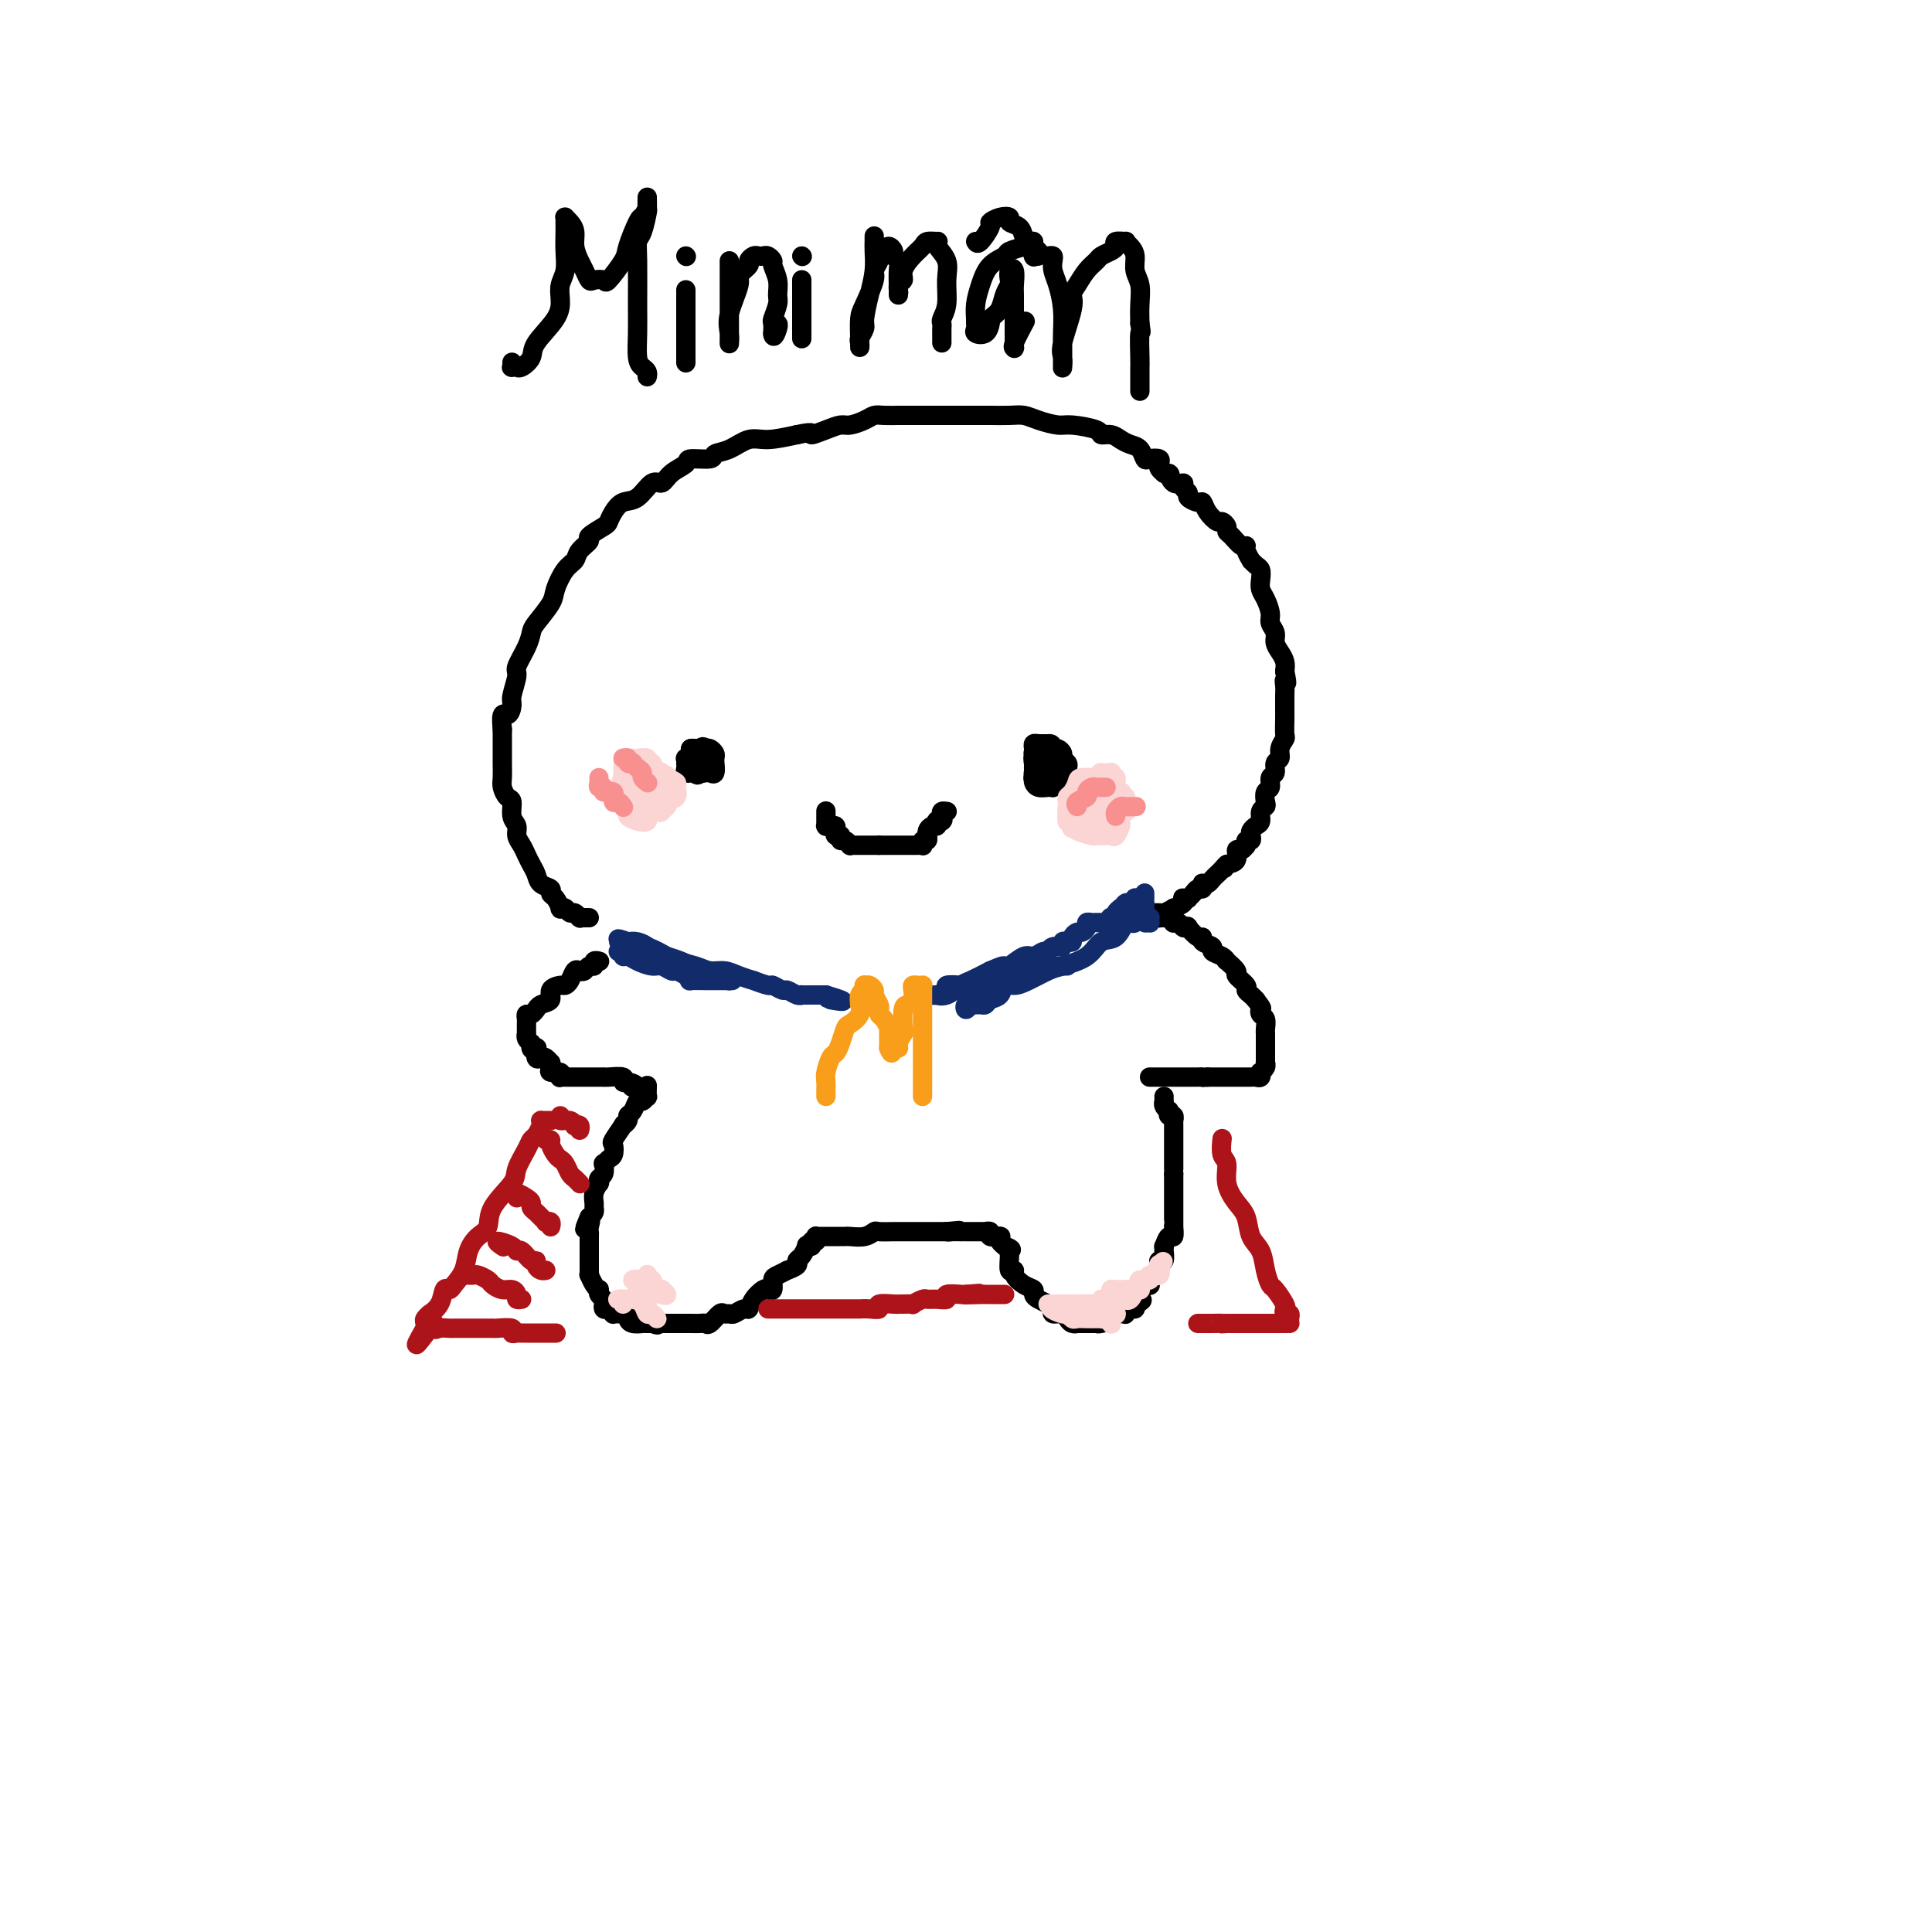 <svg viewBox='0 0 400 400' version='1.1' xmlns='http://www.w3.org/2000/svg' xmlns:xlink='http://www.w3.org/1999/xlink'><g fill='none' stroke='rgb(0,0,0)' stroke-width='4' stroke-linecap='round' stroke-linejoin='round'><path d='M122,190c-0.311,-0.002 -0.622,-0.005 -1,0c-0.378,0.005 -0.822,0.016 -1,0c-0.178,-0.016 -0.089,-0.061 0,0c0.089,0.061 0.178,0.226 0,0c-0.178,-0.226 -0.621,-0.843 -1,-1c-0.379,-0.157 -0.693,0.147 -1,0c-0.307,-0.147 -0.608,-0.746 -1,-1c-0.392,-0.254 -0.874,-0.162 -1,0c-0.126,0.162 0.103,0.395 0,0c-0.103,-0.395 -0.538,-1.418 -1,-2c-0.462,-0.582 -0.950,-0.722 -1,-1c-0.050,-0.278 0.337,-0.693 0,-1c-0.337,-0.307 -1.399,-0.505 -2,-1c-0.601,-0.495 -0.739,-1.287 -1,-2c-0.261,-0.713 -0.643,-1.346 -1,-2c-0.357,-0.654 -0.688,-1.329 -1,-2c-0.312,-0.671 -0.605,-1.339 -1,-2c-0.395,-0.661 -0.893,-1.314 -1,-2c-0.107,-0.686 0.178,-1.406 0,-2c-0.178,-0.594 -0.818,-1.064 -1,-2c-0.182,-0.936 0.095,-2.338 0,-3c-0.095,-0.662 -0.561,-0.582 -1,-1c-0.439,-0.418 -0.850,-1.332 -1,-2c-0.150,-0.668 -0.040,-1.089 0,-2c0.040,-0.911 0.011,-2.310 0,-3c-0.011,-0.690 -0.003,-0.669 0,-1c0.003,-0.331 0.001,-1.012 0,-2c-0.001,-0.988 -0.000,-2.282 0,-3c0.000,-0.718 0.000,-0.859 0,-1'/><path d='M104,151c-0.458,-4.287 0.397,-3.006 1,-3c0.603,0.006 0.953,-1.265 1,-2c0.047,-0.735 -0.208,-0.936 0,-2c0.208,-1.064 0.880,-2.993 1,-4c0.120,-1.007 -0.311,-1.092 0,-2c0.311,-0.908 1.364,-2.640 2,-4c0.636,-1.360 0.856,-2.350 1,-3c0.144,-0.650 0.214,-0.961 1,-2c0.786,-1.039 2.289,-2.806 3,-4c0.711,-1.194 0.630,-1.815 1,-3c0.370,-1.185 1.193,-2.932 2,-4c0.807,-1.068 1.600,-1.456 2,-2c0.400,-0.544 0.408,-1.244 1,-2c0.592,-0.756 1.769,-1.567 2,-2c0.231,-0.433 -0.483,-0.488 0,-1c0.483,-0.512 2.163,-1.483 3,-2c0.837,-0.517 0.833,-0.581 1,-1c0.167,-0.419 0.506,-1.193 1,-2c0.494,-0.807 1.142,-1.648 2,-2c0.858,-0.352 1.926,-0.216 3,-1c1.074,-0.784 2.154,-2.487 3,-3c0.846,-0.513 1.457,0.165 2,0c0.543,-0.165 1.019,-1.172 2,-2c0.981,-0.828 2.467,-1.477 3,-2c0.533,-0.523 0.113,-0.918 1,-1c0.887,-0.082 3.082,0.151 4,0c0.918,-0.151 0.561,-0.684 1,-1c0.439,-0.316 1.674,-0.415 3,-1c1.326,-0.585 2.742,-1.658 4,-2c1.258,-0.342 2.360,0.045 4,0c1.640,-0.045 3.820,-0.523 6,-1'/><path d='M165,90c4.099,-0.885 2.845,-0.096 3,0c0.155,0.096 1.718,-0.500 3,-1c1.282,-0.500 2.281,-0.905 3,-1c0.719,-0.095 1.157,0.118 2,0c0.843,-0.118 2.093,-0.568 3,-1c0.907,-0.432 1.473,-0.848 2,-1c0.527,-0.152 1.014,-0.041 2,0c0.986,0.041 2.470,0.011 3,0c0.530,-0.011 0.106,-0.003 1,0c0.894,0.003 3.105,0.001 5,0c1.895,-0.001 3.473,-0.000 4,0c0.527,0.000 0.003,-0.001 1,0c0.997,0.001 3.515,0.003 5,0c1.485,-0.003 1.938,-0.011 3,0c1.062,0.011 2.732,0.041 4,0c1.268,-0.041 2.134,-0.152 3,0c0.866,0.152 1.733,0.566 3,1c1.267,0.434 2.934,0.886 4,1c1.066,0.114 1.531,-0.110 3,0c1.469,0.110 3.940,0.555 5,1c1.060,0.445 0.707,0.892 1,1c0.293,0.108 1.230,-0.121 2,0c0.770,0.121 1.371,0.593 2,1c0.629,0.407 1.286,0.749 2,1c0.714,0.251 1.484,0.410 2,1c0.516,0.590 0.779,1.611 1,2c0.221,0.389 0.402,0.146 1,0c0.598,-0.146 1.614,-0.194 2,0c0.386,0.194 0.142,0.629 0,1c-0.142,0.371 -0.184,0.677 0,1c0.184,0.323 0.592,0.661 1,1'/><path d='M241,98c1.901,1.113 1.155,-0.105 1,0c-0.155,0.105 0.282,1.533 1,2c0.718,0.467 1.716,-0.028 2,0c0.284,0.028 -0.145,0.581 0,1c0.145,0.419 0.864,0.706 1,1c0.136,0.294 -0.311,0.594 0,1c0.311,0.406 1.378,0.917 2,1c0.622,0.083 0.797,-0.262 1,0c0.203,0.262 0.432,1.131 1,2c0.568,0.869 1.475,1.737 2,2c0.525,0.263 0.669,-0.080 1,0c0.331,0.080 0.849,0.581 1,1c0.151,0.419 -0.066,0.755 0,1c0.066,0.245 0.414,0.399 1,1c0.586,0.601 1.410,1.649 2,2c0.590,0.351 0.945,0.006 1,0c0.055,-0.006 -0.192,0.326 0,1c0.192,0.674 0.822,1.689 1,2c0.178,0.311 -0.097,-0.082 0,0c0.097,0.082 0.564,0.640 1,1c0.436,0.360 0.839,0.523 1,1c0.161,0.477 0.081,1.268 0,2c-0.081,0.732 -0.161,1.403 0,2c0.161,0.597 0.564,1.118 1,2c0.436,0.882 0.904,2.123 1,3c0.096,0.877 -0.181,1.390 0,2c0.181,0.610 0.819,1.318 1,2c0.181,0.682 -0.096,1.337 0,2c0.096,0.663 0.564,1.332 1,2c0.436,0.668 0.839,1.334 1,2c0.161,0.666 0.081,1.333 0,2'/><path d='M266,139c0.773,3.671 0.207,2.349 0,2c-0.207,-0.349 -0.055,0.275 0,1c0.055,0.725 0.015,1.550 0,2c-0.015,0.450 -0.003,0.526 0,1c0.003,0.474 -0.003,1.348 0,2c0.003,0.652 0.016,1.082 0,2c-0.016,0.918 -0.061,2.325 0,3c0.061,0.675 0.228,0.619 0,1c-0.228,0.381 -0.850,1.200 -1,2c-0.150,0.800 0.171,1.580 0,2c-0.171,0.420 -0.834,0.479 -1,1c-0.166,0.521 0.166,1.505 0,2c-0.166,0.495 -0.828,0.500 -1,1c-0.172,0.500 0.146,1.495 0,2c-0.146,0.505 -0.756,0.520 -1,1c-0.244,0.480 -0.121,1.424 0,2c0.121,0.576 0.239,0.784 0,1c-0.239,0.216 -0.835,0.439 -1,1c-0.165,0.561 0.100,1.461 0,2c-0.100,0.539 -0.567,0.718 -1,1c-0.433,0.282 -0.834,0.668 -1,1c-0.166,0.332 -0.097,0.611 0,1c0.097,0.389 0.223,0.888 0,1c-0.223,0.112 -0.794,-0.162 -1,0c-0.206,0.162 -0.045,0.760 0,1c0.045,0.240 -0.025,0.124 0,0c0.025,-0.124 0.145,-0.254 0,0c-0.145,0.254 -0.554,0.893 -1,1c-0.446,0.107 -0.928,-0.317 -1,0c-0.072,0.317 0.265,1.376 0,2c-0.265,0.624 -1.133,0.812 -2,1'/><path d='M254,179c-1.190,1.809 -0.164,0.331 0,0c0.164,-0.331 -0.534,0.486 -1,1c-0.466,0.514 -0.699,0.725 -1,1c-0.301,0.275 -0.668,0.614 -1,1c-0.332,0.386 -0.628,0.821 -1,1c-0.372,0.179 -0.820,0.103 -1,0c-0.180,-0.103 -0.091,-0.234 0,0c0.091,0.234 0.183,0.833 0,1c-0.183,0.167 -0.641,-0.099 -1,0c-0.359,0.099 -0.619,0.562 -1,1c-0.381,0.438 -0.885,0.852 -1,1c-0.115,0.148 0.157,0.030 0,0c-0.157,-0.030 -0.744,0.030 -1,0c-0.256,-0.030 -0.180,-0.148 0,0c0.180,0.148 0.465,0.561 0,1c-0.465,0.439 -1.680,0.902 -2,1c-0.320,0.098 0.255,-0.170 0,0c-0.255,0.170 -1.339,0.778 -2,1c-0.661,0.222 -0.899,0.060 -1,0c-0.101,-0.060 -0.065,-0.016 0,0c0.065,0.016 0.157,0.003 0,0c-0.157,-0.003 -0.565,0.003 -1,0c-0.435,-0.003 -0.897,-0.015 -1,0c-0.103,0.015 0.155,0.056 0,0c-0.155,-0.056 -0.722,-0.211 -1,0c-0.278,0.211 -0.267,0.788 0,1c0.267,0.212 0.791,0.061 1,0c0.209,-0.061 0.105,-0.030 0,0'/><path d='M238,190c-2.308,1.702 -0.079,0.456 1,0c1.079,-0.456 1.006,-0.122 1,0c-0.006,0.122 0.054,0.033 0,0c-0.054,-0.033 -0.221,-0.010 0,0c0.221,0.010 0.830,0.006 1,0c0.170,-0.006 -0.099,-0.016 0,0c0.099,0.016 0.565,0.056 1,0c0.435,-0.056 0.838,-0.207 1,0c0.162,0.207 0.082,0.774 0,1c-0.082,0.226 -0.167,0.113 0,0c0.167,-0.113 0.585,-0.226 1,0c0.415,0.226 0.828,0.790 1,1c0.172,0.210 0.105,0.064 0,0c-0.105,-0.064 -0.248,-0.046 0,0c0.248,0.046 0.887,0.120 1,0c0.113,-0.120 -0.302,-0.436 0,0c0.302,0.436 1.319,1.622 2,2c0.681,0.378 1.026,-0.054 1,0c-0.026,0.054 -0.423,0.593 0,1c0.423,0.407 1.666,0.682 2,1c0.334,0.318 -0.242,0.681 0,1c0.242,0.319 1.303,0.595 2,1c0.697,0.405 1.032,0.938 1,1c-0.032,0.062 -0.430,-0.348 0,0c0.430,0.348 1.687,1.455 2,2c0.313,0.545 -0.320,0.527 0,1c0.320,0.473 1.591,1.436 2,2c0.409,0.564 -0.044,0.729 0,1c0.044,0.271 0.584,0.649 1,1c0.416,0.351 0.708,0.676 1,1'/><path d='M260,207c1.635,2.102 1.223,1.859 1,2c-0.223,0.141 -0.256,0.668 0,1c0.256,0.332 0.801,0.470 1,1c0.199,0.530 0.053,1.451 0,2c-0.053,0.549 -0.014,0.724 0,1c0.014,0.276 0.004,0.652 0,1c-0.004,0.348 -0.001,0.667 0,1c0.001,0.333 0.000,0.682 0,1c-0.000,0.318 0.000,0.607 0,1c-0.000,0.393 -0.000,0.889 0,1c0.000,0.111 0.001,-0.164 0,0c-0.001,0.164 -0.004,0.766 0,1c0.004,0.234 0.015,0.100 0,0c-0.015,-0.100 -0.056,-0.167 0,0c0.056,0.167 0.208,0.566 0,1c-0.208,0.434 -0.776,0.901 -1,1c-0.224,0.099 -0.102,-0.170 0,0c0.102,0.170 0.186,0.777 0,1c-0.186,0.223 -0.641,0.060 -1,0c-0.359,-0.060 -0.622,-0.016 -1,0c-0.378,0.016 -0.870,0.004 -1,0c-0.130,-0.004 0.101,-0.001 0,0c-0.101,0.001 -0.535,0.000 -1,0c-0.465,-0.000 -0.961,-0.000 -1,0c-0.039,0.000 0.380,0.000 0,0c-0.380,-0.000 -1.559,-0.000 -2,0c-0.441,0.000 -0.146,0.000 0,0c0.146,-0.000 0.142,-0.000 0,0c-0.142,0.000 -0.423,0.000 -1,0c-0.577,-0.000 -1.451,-0.000 -2,0c-0.549,0.000 -0.775,0.000 -1,0'/><path d='M250,223c-1.860,0.155 -1.010,0.041 -1,0c0.010,-0.041 -0.819,-0.011 -1,0c-0.181,0.011 0.288,0.003 0,0c-0.288,-0.003 -1.333,-0.001 -2,0c-0.667,0.001 -0.957,0.000 -1,0c-0.043,-0.000 0.161,-0.000 0,0c-0.161,0.000 -0.688,0.000 -1,0c-0.312,-0.000 -0.408,-0.000 -1,0c-0.592,0.000 -1.678,0.000 -2,0c-0.322,-0.000 0.120,-0.000 0,0c-0.120,0.000 -0.803,0.000 -1,0c-0.197,-0.000 0.091,-0.000 0,0c-0.091,0.000 -0.560,0.000 -1,0c-0.440,-0.000 -0.850,-0.000 -1,0c-0.150,0.000 -0.040,0.000 0,0c0.040,-0.000 0.012,-0.000 0,0c-0.012,0.000 -0.006,0.000 0,0'/><path d='M124,199c0.120,0.032 0.239,0.065 0,0c-0.239,-0.065 -0.838,-0.227 -1,0c-0.162,0.227 0.111,0.844 0,1c-0.111,0.156 -0.607,-0.148 -1,0c-0.393,0.148 -0.683,0.747 -1,1c-0.317,0.253 -0.661,0.158 -1,0c-0.339,-0.158 -0.673,-0.380 -1,0c-0.327,0.380 -0.646,1.363 -1,2c-0.354,0.637 -0.742,0.930 -1,1c-0.258,0.070 -0.385,-0.082 -1,0c-0.615,0.082 -1.719,0.399 -2,1c-0.281,0.601 0.262,1.485 0,2c-0.262,0.515 -1.328,0.659 -2,1c-0.672,0.341 -0.951,0.879 -1,1c-0.049,0.121 0.130,-0.174 0,0c-0.130,0.174 -0.571,0.816 -1,1c-0.429,0.184 -0.847,-0.092 -1,0c-0.153,0.092 -0.041,0.550 0,1c0.041,0.450 0.011,0.890 0,1c-0.011,0.110 -0.004,-0.111 0,0c0.004,0.111 0.004,0.555 0,1c-0.004,0.445 -0.011,0.893 0,1c0.011,0.107 0.042,-0.125 0,0c-0.042,0.125 -0.155,0.607 0,1c0.155,0.393 0.577,0.696 1,1'/><path d='M110,216c-0.391,1.920 0.630,1.219 1,1c0.370,-0.219 0.088,0.046 0,0c-0.088,-0.046 0.019,-0.401 0,0c-0.019,0.401 -0.163,1.557 0,2c0.163,0.443 0.633,0.174 1,0c0.367,-0.174 0.632,-0.253 1,0c0.368,0.253 0.838,0.837 1,1c0.162,0.163 0.016,-0.096 0,0c-0.016,0.096 0.100,0.548 0,1c-0.100,0.452 -0.415,0.906 0,1c0.415,0.094 1.561,-0.171 2,0c0.439,0.171 0.173,0.778 0,1c-0.173,0.222 -0.253,0.060 0,0c0.253,-0.060 0.837,-0.016 1,0c0.163,0.016 -0.096,0.004 0,0c0.096,-0.004 0.548,-0.001 1,0c0.452,0.001 0.905,0.000 1,0c0.095,-0.000 -0.168,-0.000 0,0c0.168,0.000 0.766,0.000 1,0c0.234,-0.000 0.104,-0.000 0,0c-0.104,0.000 -0.183,-0.000 0,0c0.183,0.000 0.627,0.000 1,0c0.373,-0.000 0.674,-0.000 1,0c0.326,0.000 0.676,0.000 1,0c0.324,-0.000 0.620,-0.001 1,0c0.380,0.001 0.843,0.004 1,0c0.157,-0.004 0.006,-0.015 0,0c-0.006,0.015 0.132,0.056 1,0c0.868,-0.056 2.464,-0.207 3,0c0.536,0.207 0.010,0.774 0,1c-0.010,0.226 0.495,0.113 1,0'/><path d='M130,224c2.400,0.533 1.400,0.867 1,1c-0.400,0.133 -0.200,0.067 0,0'/><path d='M134,225c0.006,-0.236 0.013,-0.471 0,0c-0.013,0.471 -0.045,1.650 0,2c0.045,0.350 0.166,-0.127 0,0c-0.166,0.127 -0.618,0.860 -1,1c-0.382,0.140 -0.695,-0.312 -1,0c-0.305,0.312 -0.601,1.387 -1,2c-0.399,0.613 -0.899,0.763 -1,1c-0.101,0.237 0.197,0.559 0,1c-0.197,0.441 -0.889,1.001 -1,1c-0.111,-0.001 0.360,-0.562 0,0c-0.360,0.562 -1.550,2.246 -2,3c-0.450,0.754 -0.159,0.578 0,1c0.159,0.422 0.187,1.440 0,2c-0.187,0.560 -0.590,0.660 -1,1c-0.410,0.340 -0.828,0.918 -1,1c-0.172,0.082 -0.098,-0.333 0,0c0.098,0.333 0.219,1.416 0,2c-0.219,0.584 -0.776,0.671 -1,1c-0.224,0.329 -0.113,0.900 0,1c0.113,0.100 0.227,-0.272 0,0c-0.227,0.272 -0.796,1.186 -1,2c-0.204,0.814 -0.044,1.527 0,2c0.044,0.473 -0.026,0.704 0,1c0.026,0.296 0.150,0.656 0,1c-0.150,0.344 -0.575,0.672 -1,1'/><path d='M122,252c-1.856,4.357 -0.497,1.749 0,1c0.497,-0.749 0.133,0.362 0,1c-0.133,0.638 -0.036,0.805 0,1c0.036,0.195 0.010,0.420 0,1c-0.010,0.580 -0.003,1.517 0,2c0.003,0.483 0.001,0.512 0,1c-0.001,0.488 -0.001,1.435 0,2c0.001,0.565 0.003,0.746 0,1c-0.003,0.254 -0.011,0.580 0,1c0.011,0.420 0.042,0.935 0,1c-0.042,0.065 -0.156,-0.319 0,0c0.156,0.319 0.581,1.342 1,2c0.419,0.658 0.830,0.949 1,1c0.170,0.051 0.097,-0.140 0,0c-0.097,0.140 -0.219,0.612 0,1c0.219,0.388 0.780,0.691 1,1c0.220,0.309 0.098,0.622 0,1c-0.098,0.378 -0.171,0.819 0,1c0.171,0.181 0.585,0.101 1,0c0.415,-0.101 0.832,-0.223 1,0c0.168,0.223 0.087,0.791 0,1c-0.087,0.209 -0.182,0.059 0,0c0.182,-0.059 0.639,-0.026 1,0c0.361,0.026 0.626,0.045 1,0c0.374,-0.045 0.856,-0.156 1,0c0.144,0.156 -0.049,0.578 0,1c0.049,0.422 0.342,0.845 1,1c0.658,0.155 1.682,0.041 2,0c0.318,-0.041 -0.068,-0.011 0,0c0.068,0.011 0.591,0.003 1,0c0.409,-0.003 0.705,-0.002 1,0'/><path d='M135,274c1.709,0.619 0.983,0.166 1,0c0.017,-0.166 0.777,-0.044 1,0c0.223,0.044 -0.091,0.012 0,0c0.091,-0.012 0.587,-0.003 1,0c0.413,0.003 0.744,0.001 1,0c0.256,-0.001 0.436,-0.001 1,0c0.564,0.001 1.512,0.002 2,0c0.488,-0.002 0.516,-0.008 1,0c0.484,0.008 1.425,0.030 2,0c0.575,-0.030 0.784,-0.114 1,0c0.216,0.114 0.438,0.424 1,0c0.562,-0.424 1.464,-1.582 2,-2c0.536,-0.418 0.707,-0.096 1,0c0.293,0.096 0.707,-0.032 1,0c0.293,0.032 0.463,0.226 1,0c0.537,-0.226 1.439,-0.870 2,-1c0.561,-0.130 0.781,0.254 1,0c0.219,-0.254 0.436,-1.147 1,-2c0.564,-0.853 1.473,-1.667 2,-2c0.527,-0.333 0.671,-0.184 1,0c0.329,0.184 0.842,0.404 1,0c0.158,-0.404 -0.041,-1.432 0,-2c0.041,-0.568 0.322,-0.677 1,-1c0.678,-0.323 1.754,-0.859 2,-1c0.246,-0.141 -0.336,0.112 0,0c0.336,-0.112 1.592,-0.590 2,-1c0.408,-0.410 -0.032,-0.751 0,-1c0.032,-0.249 0.534,-0.407 1,-1c0.466,-0.593 0.895,-1.621 1,-2c0.105,-0.379 -0.113,-0.108 0,0c0.113,0.108 0.556,0.054 1,0'/><path d='M168,258c1.951,-2.254 0.329,-1.389 0,-1c-0.329,0.389 0.634,0.300 1,0c0.366,-0.300 0.136,-0.813 0,-1c-0.136,-0.187 -0.177,-0.050 0,0c0.177,0.050 0.572,0.013 1,0c0.428,-0.013 0.888,-0.004 1,0c0.112,0.004 -0.124,0.001 0,0c0.124,-0.001 0.609,-0.001 1,0c0.391,0.001 0.689,0.001 1,0c0.311,-0.001 0.637,-0.004 1,0c0.363,0.004 0.764,0.015 1,0c0.236,-0.015 0.308,-0.057 1,0c0.692,0.057 2.003,0.211 3,0c0.997,-0.211 1.681,-0.789 2,-1c0.319,-0.211 0.273,-0.057 1,0c0.727,0.057 2.227,0.015 3,0c0.773,-0.015 0.821,-0.004 1,0c0.179,0.004 0.491,0.001 1,0c0.509,-0.001 1.215,-0.000 2,0c0.785,0.000 1.650,0.000 2,0c0.350,-0.000 0.184,-0.000 0,0c-0.184,0.000 -0.386,0.000 0,0c0.386,-0.000 1.360,-0.000 2,0c0.640,0.000 0.945,0.000 1,0c0.055,-0.000 -0.139,-0.000 0,0c0.139,0.000 0.611,0.000 1,0c0.389,-0.000 0.694,-0.000 1,0'/><path d='M196,255c4.586,-0.464 2.050,-0.124 1,0c-1.050,0.124 -0.616,0.033 0,0c0.616,-0.033 1.413,-0.009 2,0c0.587,0.009 0.965,0.003 1,0c0.035,-0.003 -0.274,-0.002 0,0c0.274,0.002 1.129,0.004 2,0c0.871,-0.004 1.758,-0.015 2,0c0.242,0.015 -0.159,0.057 0,0c0.159,-0.057 0.880,-0.212 1,0c0.120,0.212 -0.361,0.792 0,1c0.361,0.208 1.565,0.045 2,0c0.435,-0.045 0.103,0.026 0,0c-0.103,-0.026 0.024,-0.151 0,0c-0.024,0.151 -0.199,0.579 0,1c0.199,0.421 0.771,0.835 1,1c0.229,0.165 0.114,0.083 0,0'/><path d='M208,258c2.078,0.679 1.273,0.878 1,1c-0.273,0.122 -0.015,0.169 0,1c0.015,0.831 -0.213,2.446 0,3c0.213,0.554 0.865,0.046 1,0c0.135,-0.046 -0.249,0.369 0,1c0.249,0.631 1.131,1.479 2,2c0.869,0.521 1.726,0.717 2,1c0.274,0.283 -0.033,0.654 0,1c0.033,0.346 0.408,0.666 1,1c0.592,0.334 1.401,0.681 2,1c0.599,0.319 0.986,0.611 1,1c0.014,0.389 -0.346,0.875 0,1c0.346,0.125 1.397,-0.110 2,0c0.603,0.110 0.757,0.565 1,1c0.243,0.435 0.576,0.848 1,1c0.424,0.152 0.941,0.041 1,0c0.059,-0.041 -0.338,-0.011 0,0c0.338,0.011 1.413,0.004 2,0c0.587,-0.004 0.687,-0.004 1,0c0.313,0.004 0.840,0.011 1,0c0.160,-0.011 -0.045,-0.042 0,0c0.045,0.042 0.340,0.155 1,0c0.660,-0.155 1.683,-0.578 2,-1c0.317,-0.422 -0.074,-0.844 0,-1c0.074,-0.156 0.611,-0.046 1,0c0.389,0.046 0.630,0.027 1,0c0.370,-0.027 0.870,-0.062 1,0c0.130,0.062 -0.109,0.223 0,0c0.109,-0.223 0.568,-0.829 1,-1c0.432,-0.171 0.838,0.094 1,0c0.162,-0.094 0.081,-0.547 0,-1'/><path d='M235,270c2.240,-0.859 1.340,-1.005 1,-1c-0.340,0.005 -0.120,0.161 0,0c0.120,-0.161 0.140,-0.638 0,-1c-0.140,-0.362 -0.440,-0.609 0,-1c0.440,-0.391 1.620,-0.927 2,-1c0.380,-0.073 -0.042,0.318 0,0c0.042,-0.318 0.546,-1.343 1,-2c0.454,-0.657 0.857,-0.944 1,-1c0.143,-0.056 0.024,0.121 0,0c-0.024,-0.121 0.046,-0.539 0,-1c-0.046,-0.461 -0.208,-0.965 0,-1c0.208,-0.035 0.787,0.399 1,0c0.213,-0.399 0.060,-1.632 0,-2c-0.060,-0.368 -0.026,0.128 0,0c0.026,-0.128 0.046,-0.879 0,-1c-0.046,-0.121 -0.156,0.389 0,0c0.156,-0.389 0.578,-1.676 1,-2c0.422,-0.324 0.845,0.317 1,0c0.155,-0.317 0.041,-1.590 0,-2c-0.041,-0.410 -0.011,0.044 0,0c0.011,-0.044 0.003,-0.584 0,-1c-0.003,-0.416 -0.001,-0.707 0,-1c0.001,-0.293 0.000,-0.589 0,-1c-0.000,-0.411 -0.000,-0.936 0,-1c0.000,-0.064 0.000,0.334 0,0c-0.000,-0.334 -0.000,-1.399 0,-2c0.000,-0.601 0.000,-0.738 0,-1c-0.000,-0.262 -0.000,-0.647 0,-1c0.000,-0.353 0.000,-0.672 0,-1c-0.000,-0.328 -0.000,-0.665 0,-1c0.000,-0.335 0.000,-0.667 0,-1'/><path d='M243,243c0.000,-2.173 0.000,-1.106 0,-1c-0.000,0.106 -0.000,-0.749 0,-1c0.000,-0.251 0.000,0.100 0,0c-0.000,-0.100 -0.000,-0.653 0,-1c0.000,-0.347 0.000,-0.489 0,-1c-0.000,-0.511 -0.000,-1.390 0,-2c0.000,-0.610 0.000,-0.951 0,-1c-0.000,-0.049 -0.000,0.194 0,0c0.000,-0.194 0.000,-0.827 0,-1c-0.000,-0.173 -0.000,0.112 0,0c0.000,-0.112 0.001,-0.623 0,-1c-0.001,-0.377 -0.004,-0.622 0,-1c0.004,-0.378 0.015,-0.890 0,-1c-0.015,-0.110 -0.056,0.181 0,0c0.056,-0.181 0.207,-0.836 0,-1c-0.207,-0.164 -0.774,0.162 -1,0c-0.226,-0.162 -0.113,-0.813 0,-1c0.113,-0.187 0.226,0.090 0,0c-0.226,-0.090 -0.793,-0.546 -1,-1c-0.207,-0.454 -0.056,-0.905 0,-1c0.056,-0.095 0.015,0.167 0,0c-0.015,-0.167 -0.004,-0.762 0,-1c0.004,-0.238 0.002,-0.119 0,0'/></g>
<g fill='none' stroke='rgb(173,20,25)' stroke-width='4' stroke-linecap='round' stroke-linejoin='round'><path d='M114,232c-0.309,0.001 -0.618,0.002 -1,0c-0.382,-0.002 -0.837,-0.008 -1,0c-0.163,0.008 -0.033,0.029 0,0c0.033,-0.029 -0.031,-0.109 0,0c0.031,0.109 0.159,0.406 0,1c-0.159,0.594 -0.603,1.483 -1,2c-0.397,0.517 -0.748,0.661 -1,1c-0.252,0.339 -0.406,0.871 -1,2c-0.594,1.129 -1.629,2.854 -2,4c-0.371,1.146 -0.078,1.713 -1,3c-0.922,1.287 -3.058,3.296 -4,5c-0.942,1.704 -0.690,3.104 -1,4c-0.310,0.896 -1.182,1.288 -2,2c-0.818,0.712 -1.581,1.743 -2,3c-0.419,1.257 -0.492,2.738 -1,4c-0.508,1.262 -1.450,2.304 -2,3c-0.550,0.696 -0.707,1.047 -1,1c-0.293,-0.047 -0.723,-0.493 -1,0c-0.277,0.493 -0.400,1.925 -1,3c-0.600,1.075 -1.677,1.794 -2,2c-0.323,0.206 0.110,-0.102 0,0c-0.110,0.102 -0.761,0.615 -1,1c-0.239,0.385 -0.064,0.642 0,1c0.064,0.358 0.018,0.817 0,1c-0.018,0.183 -0.009,0.092 0,0'/><path d='M88,275c-3.848,6.652 -0.467,1.782 1,0c1.467,-1.782 1.021,-0.478 1,0c-0.021,0.478 0.384,0.128 1,0c0.616,-0.128 1.443,-0.034 2,0c0.557,0.034 0.845,0.009 1,0c0.155,-0.009 0.179,-0.002 1,0c0.821,0.002 2.440,0.001 3,0c0.560,-0.001 0.063,-0.000 0,0c-0.063,0.000 0.310,0.000 1,0c0.690,-0.000 1.699,-0.001 2,0c0.301,0.001 -0.106,0.004 0,0c0.106,-0.004 0.725,-0.015 1,0c0.275,0.015 0.206,0.057 1,0c0.794,-0.057 2.450,-0.211 3,0c0.550,0.211 -0.007,0.789 0,1c0.007,0.211 0.579,0.057 1,0c0.421,-0.057 0.692,-0.015 1,0c0.308,0.015 0.655,0.004 1,0c0.345,-0.004 0.689,-0.001 1,0c0.311,0.001 0.590,0.000 1,0c0.410,-0.000 0.951,-0.000 1,0c0.049,0.000 -0.393,0.000 0,0c0.393,-0.000 1.621,-0.000 2,0c0.379,0.000 -0.090,0.000 0,0c0.090,-0.000 0.740,-0.000 1,0c0.260,0.000 0.130,0.000 0,0'/><path d='M253,236c-0.001,0.006 -0.001,0.012 0,0c0.001,-0.012 0.005,-0.041 0,0c-0.005,0.041 -0.017,0.152 0,0c0.017,-0.152 0.063,-0.567 0,0c-0.063,0.567 -0.234,2.118 0,3c0.234,0.882 0.874,1.097 1,2c0.126,0.903 -0.261,2.495 0,4c0.261,1.505 1.169,2.923 2,4c0.831,1.077 1.585,1.813 2,3c0.415,1.187 0.491,2.827 1,4c0.509,1.173 1.450,1.880 2,3c0.550,1.120 0.708,2.653 1,4c0.292,1.347 0.718,2.509 1,3c0.282,0.491 0.419,0.313 1,1c0.581,0.687 1.606,2.239 2,3c0.394,0.761 0.158,0.729 0,1c-0.158,0.271 -0.239,0.843 0,1c0.239,0.157 0.797,-0.102 1,0c0.203,0.102 0.052,0.563 0,1c-0.052,0.437 -0.006,0.849 0,1c0.006,0.151 -0.027,0.040 0,0c0.027,-0.040 0.115,-0.011 0,0c-0.115,0.011 -0.431,0.003 -1,0c-0.569,-0.003 -1.390,-0.001 -2,0c-0.610,0.001 -1.011,0.000 -2,0c-0.989,-0.000 -2.568,-0.000 -4,0c-1.432,0.000 -2.716,0.000 -4,0'/><path d='M254,274c-2.144,0.155 -1.006,0.041 -1,0c0.006,-0.041 -1.122,-0.011 -2,0c-0.878,0.011 -1.506,0.003 -2,0c-0.494,-0.003 -0.856,-0.001 -1,0c-0.144,0.001 -0.072,0.000 0,0'/><path d='M159,271c0.419,0.000 0.837,0.000 1,0c0.163,-0.000 0.070,-0.000 0,0c-0.070,0.000 -0.118,0.000 0,0c0.118,-0.000 0.402,-0.000 1,0c0.598,0.000 1.509,0.000 2,0c0.491,-0.000 0.563,-0.000 1,0c0.437,0.000 1.238,0.000 2,0c0.762,-0.000 1.485,-0.000 2,0c0.515,0.000 0.823,0.000 1,0c0.177,-0.000 0.223,-0.000 1,0c0.777,0.000 2.284,0.000 3,0c0.716,-0.000 0.642,-0.000 1,0c0.358,0.000 1.148,0.001 2,0c0.852,-0.001 1.767,-0.004 2,0c0.233,0.004 -0.214,0.015 0,0c0.214,-0.015 1.090,-0.057 2,0c0.910,0.057 1.853,0.211 2,0c0.147,-0.211 -0.503,-0.789 0,-1c0.503,-0.211 2.157,-0.056 3,0c0.843,0.056 0.874,0.011 1,0c0.126,-0.011 0.348,0.011 1,0c0.652,-0.011 1.735,-0.056 2,0c0.265,0.056 -0.289,0.212 0,0c0.289,-0.212 1.419,-0.793 2,-1c0.581,-0.207 0.611,-0.041 1,0c0.389,0.041 1.137,-0.041 2,0c0.863,0.041 1.839,0.207 2,0c0.161,-0.207 -0.495,-0.786 0,-1c0.495,-0.214 2.141,-0.061 3,0c0.859,0.061 0.929,0.031 1,0'/><path d='M200,268c6.173,-0.464 1.107,-0.124 0,0c-1.107,0.124 1.745,0.033 3,0c1.255,-0.033 0.914,-0.009 1,0c0.086,0.009 0.598,0.002 1,0c0.402,-0.002 0.696,-0.001 1,0c0.304,0.001 0.620,0.000 1,0c0.380,-0.000 0.823,-0.000 1,0c0.177,0.000 0.089,0.000 0,0'/><path d='M96,264c-0.087,0.002 -0.174,0.004 0,0c0.174,-0.004 0.609,-0.012 1,0c0.391,0.012 0.737,0.046 1,0c0.263,-0.046 0.441,-0.171 1,0c0.559,0.171 1.499,0.637 2,1c0.501,0.363 0.564,0.623 1,1c0.436,0.377 1.245,0.872 2,1c0.755,0.128 1.456,-0.109 2,0c0.544,0.109 0.929,0.565 1,1c0.071,0.435 -0.173,0.848 0,1c0.173,0.152 0.764,0.043 1,0c0.236,-0.043 0.118,-0.022 0,0'/><path d='M104,258c0.197,0.134 0.395,0.269 0,0c-0.395,-0.269 -1.381,-0.940 -1,-1c0.381,-0.060 2.131,0.491 3,1c0.869,0.509 0.859,0.976 1,1c0.141,0.024 0.433,-0.396 1,0c0.567,0.396 1.410,1.609 2,2c0.590,0.391 0.929,-0.039 1,0c0.071,0.039 -0.125,0.546 0,1c0.125,0.454 0.572,0.853 1,1c0.428,0.147 0.837,0.042 1,0c0.163,-0.042 0.082,-0.021 0,0'/><path d='M107,248c-0.194,-0.512 -0.389,-1.024 0,-1c0.389,0.024 1.361,0.584 2,1c0.639,0.416 0.946,0.690 1,1c0.054,0.310 -0.144,0.658 0,1c0.144,0.342 0.631,0.679 1,1c0.369,0.321 0.621,0.626 1,1c0.379,0.374 0.886,0.819 1,1c0.114,0.181 -0.165,0.100 0,0c0.165,-0.100 0.775,-0.219 1,0c0.225,0.219 0.064,0.777 0,1c-0.064,0.223 -0.032,0.112 0,0'/><path d='M113,236c0.447,-0.060 0.893,-0.119 1,0c0.107,0.119 -0.126,0.417 0,1c0.126,0.583 0.611,1.451 1,2c0.389,0.549 0.682,0.778 1,1c0.318,0.222 0.659,0.438 1,1c0.341,0.562 0.680,1.471 1,2c0.320,0.529 0.622,0.678 1,1c0.378,0.322 0.833,0.818 1,1c0.167,0.182 0.048,0.052 0,0c-0.048,-0.052 -0.024,-0.026 0,0'/><path d='M116,231c-0.194,0.452 -0.388,0.905 0,1c0.388,0.095 1.358,-0.167 2,0c0.642,0.167 0.957,0.763 1,1c0.043,0.237 -0.184,0.115 0,0c0.184,-0.115 0.780,-0.223 1,0c0.220,0.223 0.063,0.778 0,1c-0.063,0.222 -0.031,0.111 0,0'/></g>
<g fill='none' stroke='rgb(0,0,0)' stroke-width='4' stroke-linecap='round' stroke-linejoin='round'><path d='M143,157c0.022,-0.091 0.044,-0.182 0,0c-0.044,0.182 -0.153,0.638 0,1c0.153,0.362 0.566,0.630 1,1c0.434,0.370 0.887,0.841 1,1c0.113,0.159 -0.113,0.005 0,0c0.113,-0.005 0.566,0.139 1,0c0.434,-0.139 0.848,-0.559 1,-1c0.152,-0.441 0.040,-0.902 0,-1c-0.040,-0.098 -0.010,0.166 0,0c0.010,-0.166 0.000,-0.762 0,-1c-0.000,-0.238 0.010,-0.117 0,0c-0.010,0.117 -0.040,0.231 0,0c0.040,-0.231 0.151,-0.808 0,-1c-0.151,-0.192 -0.562,0.000 -1,0c-0.438,-0.000 -0.902,-0.193 -1,0c-0.098,0.193 0.169,0.772 0,1c-0.169,0.228 -0.773,0.103 -1,0c-0.227,-0.103 -0.076,-0.185 0,0c0.076,0.185 0.076,0.638 0,1c-0.076,0.362 -0.228,0.632 0,1c0.228,0.368 0.835,0.833 1,1c0.165,0.167 -0.114,0.037 0,0c0.114,-0.037 0.619,0.019 1,0c0.381,-0.019 0.638,-0.113 1,0c0.362,0.113 0.830,0.434 1,0c0.170,-0.434 0.043,-1.623 0,-2c-0.043,-0.377 -0.000,0.056 0,0c0.000,-0.056 -0.041,-0.603 0,-1c0.041,-0.397 0.165,-0.645 0,-1c-0.165,-0.355 -0.619,-0.816 -1,-1c-0.381,-0.184 -0.691,-0.092 -1,0'/><path d='M146,155c-0.393,-0.773 -0.876,-0.204 -1,0c-0.124,0.204 0.111,0.044 0,0c-0.111,-0.044 -0.566,0.030 -1,0c-0.434,-0.030 -0.846,-0.162 -1,0c-0.154,0.162 -0.051,0.618 0,1c0.051,0.382 0.051,0.691 0,1c-0.051,0.309 -0.153,0.620 0,1c0.153,0.380 0.562,0.830 1,1c0.438,0.170 0.906,0.061 1,0c0.094,-0.061 -0.185,-0.073 0,0c0.185,0.073 0.835,0.230 1,0c0.165,-0.230 -0.155,-0.846 0,-1c0.155,-0.154 0.785,0.156 1,0c0.215,-0.156 0.017,-0.778 0,-1c-0.017,-0.222 0.149,-0.045 0,0c-0.149,0.045 -0.613,-0.042 -1,0c-0.387,0.042 -0.696,0.211 -1,0c-0.304,-0.211 -0.603,-0.804 -1,-1c-0.397,-0.196 -0.891,0.004 -1,0c-0.109,-0.004 0.167,-0.212 0,0c-0.167,0.212 -0.776,0.844 -1,1c-0.224,0.156 -0.061,-0.165 0,0c0.061,0.165 0.020,0.815 0,1c-0.020,0.185 -0.020,-0.094 0,0c0.020,0.094 0.061,0.561 0,1c-0.061,0.439 -0.222,0.850 0,1c0.222,0.150 0.829,0.040 1,0c0.171,-0.040 -0.094,-0.012 0,0c0.094,0.012 0.547,0.006 1,0'/><path d='M144,160c0.321,0.817 0.622,0.359 1,0c0.378,-0.359 0.833,-0.618 1,-1c0.167,-0.382 0.044,-0.886 0,-1c-0.044,-0.114 -0.011,0.162 0,0c0.011,-0.162 -0.001,-0.760 0,-1c0.001,-0.240 0.014,-0.121 0,0c-0.014,0.121 -0.056,0.243 0,0c0.056,-0.243 0.208,-0.850 0,-1c-0.208,-0.150 -0.778,0.156 -1,0c-0.222,-0.156 -0.098,-0.774 0,-1c0.098,-0.226 0.170,-0.061 0,0c-0.170,0.061 -0.582,0.016 -1,0c-0.418,-0.016 -0.843,-0.004 -1,0c-0.157,0.004 -0.045,0.001 0,0c0.045,-0.001 0.022,-0.001 0,0'/><path d='M215,154c-0.030,0.447 -0.061,0.895 0,1c0.061,0.105 0.212,-0.132 0,0c-0.212,0.132 -0.789,0.632 -1,1c-0.211,0.368 -0.056,0.605 0,1c0.056,0.395 0.014,0.947 0,1c-0.014,0.053 -0.001,-0.392 0,0c0.001,0.392 -0.011,1.622 0,2c0.011,0.378 0.045,-0.095 0,0c-0.045,0.095 -0.170,0.757 0,1c0.170,0.243 0.634,0.065 1,0c0.366,-0.065 0.634,-0.019 1,0c0.366,0.019 0.830,0.011 1,0c0.170,-0.011 0.045,-0.026 0,0c-0.045,0.026 -0.011,0.094 0,0c0.011,-0.094 0.000,-0.350 0,-1c-0.000,-0.650 0.010,-1.695 0,-2c-0.010,-0.305 -0.040,0.128 0,0c0.040,-0.128 0.151,-0.819 0,-1c-0.151,-0.181 -0.562,0.147 -1,0c-0.438,-0.147 -0.902,-0.767 -1,-1c-0.098,-0.233 0.170,-0.077 0,0c-0.170,0.077 -0.778,0.075 -1,0c-0.222,-0.075 -0.060,-0.222 0,0c0.060,0.222 0.016,0.815 0,1c-0.016,0.185 -0.004,-0.038 0,0c0.004,0.038 0.000,0.336 0,1c-0.000,0.664 0.003,1.695 0,2c-0.003,0.305 -0.011,-0.114 0,0c0.011,0.114 0.041,0.761 0,1c-0.041,0.239 -0.155,0.068 0,0c0.155,-0.068 0.577,-0.034 1,0'/><path d='M215,161c-0.044,1.085 -0.156,0.298 0,0c0.156,-0.298 0.578,-0.108 1,0c0.422,0.108 0.845,0.135 1,0c0.155,-0.135 0.042,-0.431 0,-1c-0.042,-0.569 -0.014,-1.410 0,-2c0.014,-0.590 0.014,-0.928 0,-1c-0.014,-0.072 -0.043,0.124 0,0c0.043,-0.124 0.156,-0.566 0,-1c-0.156,-0.434 -0.581,-0.858 -1,-1c-0.419,-0.142 -0.830,-0.001 -1,0c-0.170,0.001 -0.098,-0.139 0,0c0.098,0.139 0.222,0.558 0,1c-0.222,0.442 -0.792,0.906 -1,1c-0.208,0.094 -0.056,-0.181 0,0c0.056,0.181 0.014,0.818 0,1c-0.014,0.182 -0.002,-0.091 0,0c0.002,0.091 -0.006,0.546 0,1c0.006,0.454 0.025,0.906 0,1c-0.025,0.094 -0.094,-0.171 0,0c0.094,0.171 0.351,0.779 1,1c0.649,0.221 1.691,0.055 2,0c0.309,-0.055 -0.113,0.002 0,0c0.113,-0.002 0.762,-0.061 1,0c0.238,0.061 0.064,0.242 0,0c-0.064,-0.242 -0.017,-0.909 0,-1c0.017,-0.091 0.005,0.392 0,0c-0.005,-0.392 -0.001,-1.660 0,-2c0.001,-0.340 0.000,0.249 0,0c-0.000,-0.249 -0.000,-1.336 0,-2c0.000,-0.664 0.000,-0.904 0,-1c-0.000,-0.096 -0.000,-0.048 0,0'/><path d='M218,155c-0.023,-1.154 -0.581,-1.038 -1,-1c-0.419,0.038 -0.701,-0.001 -1,0c-0.299,0.001 -0.616,0.041 -1,0c-0.384,-0.041 -0.835,-0.165 -1,0c-0.165,0.165 -0.044,0.617 0,1c0.044,0.383 0.012,0.698 0,1c-0.012,0.302 -0.003,0.593 0,1c0.003,0.407 -0.000,0.932 0,1c0.000,0.068 0.004,-0.322 0,0c-0.004,0.322 -0.017,1.354 0,2c0.017,0.646 0.063,0.905 0,1c-0.063,0.095 -0.237,0.025 0,0c0.237,-0.025 0.884,-0.007 1,0c0.116,0.007 -0.301,0.002 0,0c0.301,-0.002 1.319,-0.001 2,0c0.681,0.001 1.023,0.001 1,0c-0.023,-0.001 -0.413,-0.003 0,0c0.413,0.003 1.627,0.012 2,0c0.373,-0.012 -0.095,-0.045 0,0c0.095,0.045 0.754,0.167 1,0c0.246,-0.167 0.081,-0.622 0,-1c-0.081,-0.378 -0.077,-0.679 0,-1c0.077,-0.321 0.227,-0.660 0,-1c-0.227,-0.340 -0.832,-0.679 -1,-1c-0.168,-0.321 0.099,-0.622 0,-1c-0.099,-0.378 -0.565,-0.833 -1,-1c-0.435,-0.167 -0.837,-0.045 -1,0c-0.163,0.045 -0.085,0.012 0,0c0.085,-0.012 0.177,-0.003 0,0c-0.177,0.003 -0.622,0.001 -1,0c-0.378,-0.001 -0.689,-0.000 -1,0'/><path d='M216,155c-0.862,-0.767 -1.015,0.314 -1,1c0.015,0.686 0.200,0.976 0,1c-0.200,0.024 -0.786,-0.219 -1,0c-0.214,0.219 -0.057,0.899 0,1c0.057,0.101 0.015,-0.377 0,0c-0.015,0.377 -0.002,1.607 0,2c0.002,0.393 -0.007,-0.052 0,0c0.007,0.052 0.030,0.602 0,1c-0.030,0.398 -0.114,0.643 0,1c0.114,0.357 0.426,0.825 1,1c0.574,0.175 1.412,0.057 2,0c0.588,-0.057 0.928,-0.053 1,0c0.072,0.053 -0.125,0.154 0,0c0.125,-0.154 0.570,-0.563 1,-1c0.430,-0.437 0.843,-0.902 1,-1c0.157,-0.098 0.056,0.170 0,0c-0.056,-0.170 -0.066,-0.777 0,-1c0.066,-0.223 0.210,-0.060 0,0c-0.210,0.060 -0.774,0.017 -1,0c-0.226,-0.017 -0.113,-0.009 0,0'/><path d='M171,168c0.000,-0.083 0.000,-0.167 0,0c-0.000,0.167 -0.000,0.584 0,1c0.000,0.416 0.000,0.829 0,1c-0.000,0.171 -0.001,0.098 0,0c0.001,-0.098 0.003,-0.222 0,0c-0.003,0.222 -0.011,0.791 0,1c0.011,0.209 0.042,0.059 0,0c-0.042,-0.059 -0.156,-0.026 0,0c0.156,0.026 0.581,0.045 1,0c0.419,-0.045 0.830,-0.155 1,0c0.170,0.155 0.098,0.576 0,1c-0.098,0.424 -0.223,0.850 0,1c0.223,0.150 0.795,0.025 1,0c0.205,-0.025 0.045,0.050 0,0c-0.045,-0.050 0.026,-0.224 0,0c-0.026,0.224 -0.148,0.845 0,1c0.148,0.155 0.565,-0.154 1,0c0.435,0.154 0.887,0.773 1,1c0.113,0.227 -0.115,0.061 0,0c0.115,-0.061 0.571,-0.016 1,0c0.429,0.016 0.831,0.004 1,0c0.169,-0.004 0.104,-0.001 0,0c-0.104,0.001 -0.249,0.000 0,0c0.249,-0.000 0.890,-0.000 1,0c0.110,0.000 -0.311,0.000 0,0c0.311,-0.000 1.353,-0.000 2,0c0.647,0.000 0.899,0.000 1,0c0.101,-0.000 0.050,-0.000 0,0'/><path d='M182,175c1.128,0.000 0.947,0.000 1,0c0.053,-0.000 0.340,-0.000 1,0c0.660,0.000 1.693,0.000 2,0c0.307,-0.000 -0.111,-0.000 0,0c0.111,0.000 0.752,0.000 1,0c0.248,-0.000 0.104,-0.000 0,0c-0.104,0.000 -0.169,0.000 0,0c0.169,-0.000 0.571,-0.000 1,0c0.429,0.000 0.886,0.001 1,0c0.114,-0.001 -0.114,-0.004 0,0c0.114,0.004 0.570,0.016 1,0c0.430,-0.016 0.833,-0.061 1,0c0.167,0.061 0.097,0.227 0,0c-0.097,-0.227 -0.223,-0.848 0,-1c0.223,-0.152 0.795,0.166 1,0c0.205,-0.166 0.045,-0.814 0,-1c-0.045,-0.186 0.027,0.090 0,0c-0.027,-0.090 -0.151,-0.546 0,-1c0.151,-0.454 0.579,-0.906 1,-1c0.421,-0.094 0.834,0.171 1,0c0.166,-0.171 0.083,-0.777 0,-1c-0.083,-0.223 -0.167,-0.064 0,0c0.167,0.064 0.583,0.032 1,0'/><path d='M195,170c0.460,-0.574 0.109,-0.010 0,0c-0.109,0.010 0.023,-0.533 0,-1c-0.023,-0.467 -0.202,-0.857 0,-1c0.202,-0.143 0.785,-0.038 1,0c0.215,0.038 0.061,0.011 0,0c-0.061,-0.011 -0.031,-0.005 0,0'/></g>
<g fill='none' stroke='rgb(251,212,212)' stroke-width='4' stroke-linecap='round' stroke-linejoin='round'><path d='M228,166c0.113,0.002 0.227,0.004 0,0c-0.227,-0.004 -0.794,-0.015 -1,0c-0.206,0.015 -0.051,0.057 0,0c0.051,-0.057 -0.003,-0.212 0,0c0.003,0.212 0.061,0.790 0,1c-0.061,0.210 -0.242,0.052 0,0c0.242,-0.052 0.906,0.001 1,0c0.094,-0.001 -0.381,-0.056 0,0c0.381,0.056 1.619,0.223 2,0c0.381,-0.223 -0.094,-0.837 0,-1c0.094,-0.163 0.758,0.125 1,0c0.242,-0.125 0.060,-0.664 0,-1c-0.060,-0.336 -0.000,-0.468 0,-1c0.000,-0.532 -0.060,-1.463 0,-2c0.060,-0.537 0.241,-0.680 0,-1c-0.241,-0.320 -0.903,-0.816 -1,-1c-0.097,-0.184 0.373,-0.055 0,0c-0.373,0.055 -1.588,0.037 -2,0c-0.412,-0.037 -0.019,-0.095 0,0c0.019,0.095 -0.334,0.341 -1,1c-0.666,0.659 -1.643,1.732 -2,2c-0.357,0.268 -0.093,-0.269 0,0c0.093,0.269 0.015,1.344 0,2c-0.015,0.656 0.034,0.894 0,1c-0.034,0.106 -0.150,0.082 0,0c0.150,-0.082 0.565,-0.221 1,0c0.435,0.221 0.890,0.801 1,1c0.110,0.199 -0.124,0.015 0,0c0.124,-0.015 0.607,0.139 1,0c0.393,-0.139 0.697,-0.569 1,-1'/><path d='M229,166c0.839,-0.404 0.935,-1.415 1,-2c0.065,-0.585 0.098,-0.746 0,-1c-0.098,-0.254 -0.327,-0.602 -1,-1c-0.673,-0.398 -1.791,-0.846 -2,-1c-0.209,-0.154 0.490,-0.014 0,0c-0.490,0.014 -2.170,-0.099 -3,0c-0.830,0.099 -0.811,0.411 -1,1c-0.189,0.589 -0.588,1.454 -1,2c-0.412,0.546 -0.839,0.772 -1,1c-0.161,0.228 -0.058,0.457 0,1c0.058,0.543 0.070,1.399 0,2c-0.070,0.601 -0.224,0.948 0,1c0.224,0.052 0.824,-0.190 1,0c0.176,0.190 -0.072,0.813 0,1c0.072,0.187 0.464,-0.063 1,0c0.536,0.063 1.215,0.438 2,0c0.785,-0.438 1.674,-1.690 2,-2c0.326,-0.310 0.089,0.323 0,0c-0.089,-0.323 -0.029,-1.603 0,-2c0.029,-0.397 0.028,0.090 0,0c-0.028,-0.090 -0.083,-0.756 0,-1c0.083,-0.244 0.305,-0.067 0,0c-0.305,0.067 -1.139,0.025 -2,0c-0.861,-0.025 -1.751,-0.033 -2,0c-0.249,0.033 0.144,0.108 0,0c-0.144,-0.108 -0.824,-0.397 -1,0c-0.176,0.397 0.152,1.482 0,2c-0.152,0.518 -0.783,0.469 -1,1c-0.217,0.531 -0.020,1.643 0,2c0.020,0.357 -0.137,-0.041 0,0c0.137,0.041 0.569,0.520 1,1'/><path d='M222,171c-0.186,0.911 -0.151,0.189 0,0c0.151,-0.189 0.419,0.156 1,0c0.581,-0.156 1.476,-0.811 2,-1c0.524,-0.189 0.678,0.090 1,0c0.322,-0.090 0.813,-0.550 1,-1c0.187,-0.450 0.072,-0.891 0,-1c-0.072,-0.109 -0.100,0.115 0,0c0.100,-0.115 0.329,-0.567 0,-1c-0.329,-0.433 -1.216,-0.846 -2,-1c-0.784,-0.154 -1.464,-0.049 -2,0c-0.536,0.049 -0.929,0.040 -1,0c-0.071,-0.040 0.181,-0.113 0,0c-0.181,0.113 -0.794,0.411 -1,1c-0.206,0.589 -0.006,1.468 0,2c0.006,0.532 -0.182,0.717 0,1c0.182,0.283 0.735,0.664 1,1c0.265,0.336 0.242,0.625 1,1c0.758,0.375 2.297,0.834 3,1c0.703,0.166 0.570,0.037 1,0c0.430,-0.037 1.421,0.016 2,0c0.579,-0.016 0.744,-0.101 1,0c0.256,0.101 0.601,0.388 1,0c0.399,-0.388 0.851,-1.453 1,-2c0.149,-0.547 -0.005,-0.577 0,-1c0.005,-0.423 0.169,-1.238 0,-2c-0.169,-0.762 -0.671,-1.472 -1,-2c-0.329,-0.528 -0.486,-0.873 -1,-1c-0.514,-0.127 -1.385,-0.034 -2,0c-0.615,0.034 -0.973,0.009 -1,0c-0.027,-0.009 0.278,-0.003 0,0c-0.278,0.003 -1.139,0.001 -2,0'/><path d='M225,165c-0.939,0.139 -0.788,0.486 -1,1c-0.212,0.514 -0.787,1.195 -1,2c-0.213,0.805 -0.065,1.732 0,2c0.065,0.268 0.045,-0.124 0,0c-0.045,0.124 -0.115,0.765 0,1c0.115,0.235 0.416,0.064 1,0c0.584,-0.064 1.452,-0.020 2,0c0.548,0.020 0.778,0.017 1,0c0.222,-0.017 0.438,-0.047 1,0c0.562,0.047 1.471,0.172 2,0c0.529,-0.172 0.678,-0.641 1,-1c0.322,-0.359 0.816,-0.608 1,-1c0.184,-0.392 0.057,-0.928 0,-1c-0.057,-0.072 -0.044,0.320 0,0c0.044,-0.320 0.118,-1.352 0,-2c-0.118,-0.648 -0.428,-0.913 -1,-1c-0.572,-0.087 -1.407,0.004 -2,0c-0.593,-0.004 -0.943,-0.103 -1,0c-0.057,0.103 0.180,0.410 0,1c-0.180,0.590 -0.778,1.465 -1,2c-0.222,0.535 -0.067,0.732 0,1c0.067,0.268 0.046,0.608 0,1c-0.046,0.392 -0.118,0.835 0,1c0.118,0.165 0.427,0.053 1,0c0.573,-0.053 1.411,-0.045 2,0c0.589,0.045 0.929,0.128 1,0c0.071,-0.128 -0.127,-0.465 0,-1c0.127,-0.535 0.581,-1.267 1,-2c0.419,-0.733 0.805,-1.467 1,-2c0.195,-0.533 0.199,-0.867 0,-1c-0.199,-0.133 -0.599,-0.067 -1,0'/><path d='M232,165c0.370,-1.143 0.295,-1.001 0,-1c-0.295,0.001 -0.811,-0.141 -1,0c-0.189,0.141 -0.053,0.563 0,1c0.053,0.437 0.022,0.888 0,1c-0.022,0.112 -0.034,-0.113 0,0c0.034,0.113 0.114,0.566 0,1c-0.114,0.434 -0.422,0.848 0,1c0.422,0.152 1.575,0.041 2,0c0.425,-0.041 0.121,-0.012 0,0c-0.121,0.012 -0.061,0.006 0,0'/><path d='M129,157c-0.000,-0.057 -0.001,-0.115 0,0c0.001,0.115 0.002,0.402 0,1c-0.002,0.598 -0.008,1.508 0,2c0.008,0.492 0.030,0.565 0,1c-0.030,0.435 -0.111,1.231 0,2c0.111,0.769 0.415,1.512 1,2c0.585,0.488 1.452,0.721 2,1c0.548,0.279 0.778,0.603 1,1c0.222,0.397 0.438,0.866 1,1c0.562,0.134 1.471,-0.066 2,0c0.529,0.066 0.678,0.399 1,0c0.322,-0.399 0.816,-1.532 1,-2c0.184,-0.468 0.056,-0.273 0,0c-0.056,0.273 -0.041,0.624 0,0c0.041,-0.624 0.109,-2.224 0,-3c-0.109,-0.776 -0.397,-0.730 -1,-1c-0.603,-0.270 -1.523,-0.858 -2,-1c-0.477,-0.142 -0.510,0.161 -1,0c-0.490,-0.161 -1.438,-0.787 -2,-1c-0.562,-0.213 -0.739,-0.013 -1,0c-0.261,0.013 -0.605,-0.162 -1,0c-0.395,0.162 -0.839,0.659 -1,1c-0.161,0.341 -0.039,0.525 0,1c0.039,0.475 -0.005,1.240 0,2c0.005,0.760 0.059,1.513 0,2c-0.059,0.487 -0.233,0.706 0,1c0.233,0.294 0.872,0.662 1,1c0.128,0.338 -0.254,0.647 0,1c0.254,0.353 1.145,0.749 2,1c0.855,0.251 1.673,0.357 2,0c0.327,-0.357 0.164,-1.179 0,-2'/><path d='M134,168c1.000,0.028 1.001,-0.403 1,-1c-0.001,-0.597 -0.005,-1.360 0,-2c0.005,-0.640 0.017,-1.156 0,-2c-0.017,-0.844 -0.064,-2.016 0,-3c0.064,-0.984 0.239,-1.780 0,-2c-0.239,-0.220 -0.891,0.137 -1,0c-0.109,-0.137 0.325,-0.769 0,-1c-0.325,-0.231 -1.408,-0.061 -2,0c-0.592,0.061 -0.694,0.011 -1,0c-0.306,-0.011 -0.815,0.015 -1,0c-0.185,-0.015 -0.046,-0.071 0,0c0.046,0.071 0.000,0.271 0,1c-0.000,0.729 0.046,1.989 0,3c-0.046,1.011 -0.185,1.774 0,2c0.185,0.226 0.694,-0.086 1,0c0.306,0.086 0.410,0.570 1,1c0.590,0.430 1.664,0.806 2,1c0.336,0.194 -0.068,0.207 0,0c0.068,-0.207 0.608,-0.633 1,-1c0.392,-0.367 0.634,-0.676 1,-1c0.366,-0.324 0.854,-0.665 1,-1c0.146,-0.335 -0.050,-0.664 0,-1c0.050,-0.336 0.345,-0.679 0,-1c-0.345,-0.321 -1.330,-0.622 -2,-1c-0.670,-0.378 -1.023,-0.835 -1,-1c0.023,-0.165 0.423,-0.037 0,0c-0.423,0.037 -1.669,-0.015 -2,0c-0.331,0.015 0.251,0.097 0,0c-0.251,-0.097 -1.337,-0.372 -2,0c-0.663,0.372 -0.904,1.392 -1,2c-0.096,0.608 -0.048,0.804 0,1'/><path d='M129,161c-0.899,1.187 -0.148,3.155 0,4c0.148,0.845 -0.307,0.566 0,1c0.307,0.434 1.376,1.581 2,2c0.624,0.419 0.802,0.109 1,0c0.198,-0.109 0.417,-0.018 1,0c0.583,0.018 1.529,-0.036 2,0c0.471,0.036 0.466,0.164 1,0c0.534,-0.164 1.607,-0.620 2,-1c0.393,-0.380 0.106,-0.684 0,-1c-0.106,-0.316 -0.031,-0.645 0,-1c0.031,-0.355 0.019,-0.735 0,-1c-0.019,-0.265 -0.046,-0.415 0,-1c0.046,-0.585 0.166,-1.607 0,-2c-0.166,-0.393 -0.619,-0.159 -1,0c-0.381,0.159 -0.691,0.243 -1,0c-0.309,-0.243 -0.619,-0.814 -1,-1c-0.381,-0.186 -0.834,0.012 -1,0c-0.166,-0.012 -0.044,-0.234 0,0c0.044,0.234 0.011,0.924 0,1c-0.011,0.076 0.000,-0.460 0,0c-0.000,0.460 -0.013,1.918 0,3c0.013,1.082 0.050,1.790 0,2c-0.050,0.210 -0.187,-0.076 0,0c0.187,0.076 0.699,0.516 1,1c0.301,0.484 0.392,1.013 1,1c0.608,-0.013 1.734,-0.567 2,-1c0.266,-0.433 -0.326,-0.746 0,-1c0.326,-0.254 1.572,-0.450 2,-1c0.428,-0.550 0.038,-1.456 0,-2c-0.038,-0.544 0.275,-0.727 0,-1c-0.275,-0.273 -1.137,-0.637 -2,-1'/><path d='M138,161c0.000,-0.929 0.000,-0.250 0,0c0.000,0.250 0.000,0.071 0,0c0.000,-0.071 0.000,-0.036 0,0'/></g>
<g fill='none' stroke='rgb(18,43,106)' stroke-width='4' stroke-linecap='round' stroke-linejoin='round'><path d='M128,197c0.442,-0.119 0.885,-0.238 1,0c0.115,0.238 -0.097,0.833 0,1c0.097,0.167 0.502,-0.095 1,0c0.498,0.095 1.088,0.547 2,1c0.912,0.453 2.146,0.909 3,1c0.854,0.091 1.330,-0.182 2,0c0.670,0.182 1.536,0.819 2,1c0.464,0.181 0.527,-0.095 1,0c0.473,0.095 1.356,0.561 2,1c0.644,0.439 1.050,0.850 1,1c-0.050,0.150 -0.557,0.040 0,0c0.557,-0.040 2.177,-0.011 3,0c0.823,0.011 0.848,0.003 1,0c0.152,-0.003 0.432,-0.001 1,0c0.568,0.001 1.425,0.000 2,0c0.575,-0.000 0.868,-0.000 1,0c0.132,0.000 0.103,0.001 0,0c-0.103,-0.001 -0.281,-0.003 0,0c0.281,0.003 1.019,0.013 1,0c-0.019,-0.013 -0.795,-0.048 -1,0c-0.205,0.048 0.161,0.178 0,0c-0.161,-0.178 -0.851,-0.663 -2,-1c-1.149,-0.337 -2.759,-0.525 -4,-1c-1.241,-0.475 -2.114,-1.238 -4,-2c-1.886,-0.762 -4.784,-1.524 -6,-2c-1.216,-0.476 -0.751,-0.667 -1,-1c-0.249,-0.333 -1.214,-0.810 -2,-1c-0.786,-0.190 -1.393,-0.095 -2,0'/><path d='M130,195c-3.341,-1.238 -1.693,-0.332 -1,0c0.693,0.332 0.432,0.091 0,0c-0.432,-0.091 -1.034,-0.032 -1,0c0.034,0.032 0.703,0.036 1,0c0.297,-0.036 0.222,-0.112 1,0c0.778,0.112 2.410,0.412 4,1c1.590,0.588 3.139,1.463 4,2c0.861,0.537 1.034,0.735 2,1c0.966,0.265 2.726,0.597 4,1c1.274,0.403 2.062,0.877 3,1c0.938,0.123 2.028,-0.107 3,0c0.972,0.107 1.828,0.549 3,1c1.172,0.451 2.661,0.909 3,1c0.339,0.091 -0.471,-0.187 0,0c0.471,0.187 2.224,0.838 3,1c0.776,0.162 0.576,-0.167 1,0c0.424,0.167 1.471,0.829 2,1c0.529,0.171 0.541,-0.150 1,0c0.459,0.150 1.367,0.772 2,1c0.633,0.228 0.992,0.061 1,0c0.008,-0.061 -0.335,-0.016 0,0c0.335,0.016 1.347,0.004 2,0c0.653,-0.004 0.948,-0.001 1,0c0.052,0.001 -0.140,0.000 0,0c0.140,-0.000 0.611,-0.000 1,0c0.389,0.000 0.694,0.000 1,0'/><path d='M171,206c6.512,1.929 2.292,1.250 1,1c-1.292,-0.250 0.345,-0.071 1,0c0.655,0.071 0.327,0.036 0,0'/><path d='M236,190c-0.032,-0.008 -0.064,-0.015 0,0c0.064,0.015 0.225,0.054 0,0c-0.225,-0.054 -0.836,-0.200 -1,0c-0.164,0.200 0.118,0.745 0,1c-0.118,0.255 -0.637,0.221 -1,0c-0.363,-0.221 -0.569,-0.631 -1,0c-0.431,0.631 -1.086,2.301 -2,3c-0.914,0.699 -2.086,0.428 -3,1c-0.914,0.572 -1.571,1.986 -3,3c-1.429,1.014 -3.630,1.629 -5,2c-1.370,0.371 -1.910,0.499 -3,1c-1.090,0.501 -2.730,1.377 -4,2c-1.270,0.623 -2.172,0.994 -3,1c-0.828,0.006 -1.584,-0.352 -2,0c-0.416,0.352 -0.493,1.415 -1,2c-0.507,0.585 -1.445,0.691 -2,1c-0.555,0.309 -0.726,0.820 -1,1c-0.274,0.180 -0.649,0.030 -1,0c-0.351,-0.030 -0.678,0.060 -1,0c-0.322,-0.060 -0.640,-0.271 -1,0c-0.360,0.271 -0.763,1.022 -1,1c-0.237,-0.022 -0.309,-0.818 0,-1c0.309,-0.182 1.000,0.250 2,0c1.000,-0.250 2.309,-1.180 3,-2c0.691,-0.820 0.763,-1.528 2,-2c1.237,-0.472 3.639,-0.706 5,-1c1.361,-0.294 1.680,-0.647 2,-1'/><path d='M214,202c2.945,-1.381 3.806,-1.834 4,-2c0.194,-0.166 -0.279,-0.044 0,0c0.279,0.044 1.310,0.011 2,0c0.690,-0.011 1.041,0.000 1,0c-0.041,-0.000 -0.473,-0.011 -1,0c-0.527,0.011 -1.150,0.046 -2,0c-0.850,-0.046 -1.926,-0.171 -3,0c-1.074,0.171 -2.146,0.638 -3,1c-0.854,0.362 -1.491,0.619 -2,1c-0.509,0.381 -0.891,0.886 -2,1c-1.109,0.114 -2.947,-0.163 -4,0c-1.053,0.163 -1.323,0.765 -2,1c-0.677,0.235 -1.763,0.101 -3,0c-1.237,-0.101 -2.624,-0.171 -3,0c-0.376,0.171 0.261,0.582 0,1c-0.261,0.418 -1.420,0.844 -2,1c-0.580,0.156 -0.581,0.044 -1,0c-0.419,-0.044 -1.255,-0.019 -1,0c0.255,0.019 1.600,0.031 2,0c0.400,-0.031 -0.144,-0.105 0,0c0.144,0.105 0.977,0.389 2,0c1.023,-0.389 2.237,-1.451 3,-2c0.763,-0.549 1.075,-0.585 2,-1c0.925,-0.415 2.462,-1.207 4,-2'/><path d='M205,201c2.363,-1.034 2.769,-1.118 3,-1c0.231,0.118 0.286,0.439 1,0c0.714,-0.439 2.088,-1.638 3,-2c0.912,-0.362 1.362,0.114 2,0c0.638,-0.114 1.462,-0.819 2,-1c0.538,-0.181 0.788,0.162 1,0c0.212,-0.162 0.387,-0.827 1,-1c0.613,-0.173 1.666,0.147 2,0c0.334,-0.147 -0.051,-0.761 0,-1c0.051,-0.239 0.538,-0.102 1,0c0.462,0.102 0.898,0.168 1,0c0.102,-0.168 -0.131,-0.571 0,-1c0.131,-0.429 0.626,-0.886 1,-1c0.374,-0.114 0.626,0.113 1,0c0.374,-0.113 0.871,-0.566 1,-1c0.129,-0.434 -0.109,-0.848 0,-1c0.109,-0.152 0.564,-0.041 1,0c0.436,0.041 0.853,0.011 1,0c0.147,-0.011 0.025,-0.003 0,0c-0.025,0.003 0.049,0.000 0,0c-0.049,-0.000 -0.220,0.001 0,0c0.220,-0.001 0.830,-0.004 1,0c0.170,0.004 -0.099,0.015 0,0c0.099,-0.015 0.566,-0.057 1,0c0.434,0.057 0.834,0.212 1,0c0.166,-0.212 0.096,-0.792 0,-1c-0.096,-0.208 -0.219,-0.045 0,0c0.219,0.045 0.780,-0.029 1,0c0.220,0.029 0.098,0.162 0,0c-0.098,-0.162 -0.171,-0.618 0,-1c0.171,-0.382 0.585,-0.691 1,-1'/><path d='M232,188c4.415,-1.946 1.953,-0.311 1,0c-0.953,0.311 -0.395,-0.701 0,-1c0.395,-0.299 0.628,0.115 1,0c0.372,-0.115 0.884,-0.760 1,-1c0.116,-0.240 -0.164,-0.075 0,0c0.164,0.075 0.773,0.062 1,0c0.227,-0.062 0.072,-0.172 0,0c-0.072,0.172 -0.061,0.624 0,1c0.061,0.376 0.172,0.674 0,1c-0.172,0.326 -0.625,0.679 -1,1c-0.375,0.321 -0.671,0.609 -1,1c-0.329,0.391 -0.692,0.886 -1,1c-0.308,0.114 -0.563,-0.152 -1,0c-0.437,0.152 -1.056,0.721 -1,1c0.056,0.279 0.788,0.269 1,0c0.212,-0.269 -0.097,-0.798 0,-1c0.097,-0.202 0.600,-0.079 1,0c0.400,0.079 0.695,0.112 1,0c0.305,-0.112 0.618,-0.370 1,-1c0.382,-0.630 0.834,-1.631 1,-2c0.166,-0.369 0.048,-0.105 0,0c-0.048,0.105 -0.024,0.053 0,0'/><path d='M236,188c0.459,-0.507 0.108,-0.276 0,0c-0.108,0.276 0.027,0.595 0,1c-0.027,0.405 -0.217,0.894 0,1c0.217,0.106 0.843,-0.172 1,0c0.157,0.172 -0.153,0.793 0,1c0.153,0.207 0.769,0.000 1,0c0.231,-0.000 0.076,0.206 0,0c-0.076,-0.206 -0.073,-0.825 0,-1c0.073,-0.175 0.216,0.094 0,0c-0.216,-0.094 -0.790,-0.551 -1,-1c-0.210,-0.449 -0.057,-0.890 0,-1c0.057,-0.110 0.016,0.111 0,0c-0.016,-0.111 -0.008,-0.556 0,-1'/><path d='M237,187c0.000,-0.862 0.000,-1.015 0,-1c-0.000,0.015 0.000,0.200 0,0c-0.000,-0.200 0.000,-0.785 0,-1c-0.000,-0.215 0.000,-0.062 0,0c-0.000,0.062 0.000,0.031 0,0'/></g>
<g fill='none' stroke='rgb(249,158,27)' stroke-width='4' stroke-linecap='round' stroke-linejoin='round'><path d='M171,227c0.002,-0.473 0.003,-0.946 0,-1c-0.003,-0.054 -0.012,0.313 0,0c0.012,-0.313 0.045,-1.304 0,-2c-0.045,-0.696 -0.166,-1.097 0,-2c0.166,-0.903 0.621,-2.307 1,-3c0.379,-0.693 0.684,-0.674 1,-1c0.316,-0.326 0.645,-0.995 1,-2c0.355,-1.005 0.736,-2.344 1,-3c0.264,-0.656 0.409,-0.627 1,-1c0.591,-0.373 1.626,-1.146 2,-2c0.374,-0.854 0.086,-1.788 0,-2c-0.086,-0.212 0.029,0.297 0,0c-0.029,-0.297 -0.201,-1.401 0,-2c0.201,-0.599 0.776,-0.693 1,-1c0.224,-0.307 0.098,-0.826 0,-1c-0.098,-0.174 -0.166,-0.001 0,0c0.166,0.001 0.566,-0.169 1,0c0.434,0.169 0.900,0.675 1,1c0.100,0.325 -0.167,0.467 0,1c0.167,0.533 0.766,1.456 1,2c0.234,0.544 0.101,0.710 0,1c-0.101,0.290 -0.171,0.703 0,1c0.171,0.297 0.582,0.478 1,1c0.418,0.522 0.844,1.383 1,2c0.156,0.617 0.042,0.988 0,1c-0.042,0.012 -0.011,-0.337 0,0c0.011,0.337 0.003,1.360 0,2c-0.003,0.640 -0.001,0.897 0,1c0.001,0.103 0.000,0.051 0,0'/><path d='M184,217c0.780,2.004 0.731,0.513 1,0c0.269,-0.513 0.856,-0.046 1,0c0.144,0.046 -0.155,-0.327 0,-1c0.155,-0.673 0.763,-1.647 1,-2c0.237,-0.353 0.102,-0.087 0,-1c-0.102,-0.913 -0.172,-3.005 0,-4c0.172,-0.995 0.585,-0.894 1,-1c0.415,-0.106 0.833,-0.421 1,-1c0.167,-0.579 0.083,-1.423 0,-2c-0.083,-0.577 -0.166,-0.886 0,-1c0.166,-0.114 0.580,-0.034 1,0c0.420,0.034 0.844,0.023 1,0c0.156,-0.023 0.042,-0.058 0,0c-0.042,0.058 -0.011,0.208 0,1c0.011,0.792 0.003,2.224 0,3c-0.003,0.776 -0.001,0.895 0,1c0.001,0.105 0.000,0.197 0,1c-0.000,0.803 -0.000,2.316 0,3c0.000,0.684 0.000,0.540 0,1c-0.000,0.460 -0.000,1.523 0,2c0.000,0.477 0.000,0.369 0,1c-0.000,0.631 -0.000,2.001 0,3c0.000,0.999 0.000,1.627 0,2c-0.000,0.373 -0.000,0.491 0,1c0.000,0.509 0.000,1.408 0,2c-0.000,0.592 -0.000,0.877 0,1c0.000,0.123 0.000,0.085 0,0c-0.000,-0.085 -0.000,-0.215 0,0c0.000,0.215 0.000,0.776 0,1c-0.000,0.224 -0.000,0.112 0,0'/></g>
<g fill='none' stroke='rgb(0,0,0)' stroke-width='4' stroke-linecap='round' stroke-linejoin='round'><path d='M106,75c0.031,0.424 0.063,0.847 0,1c-0.063,0.153 -0.219,0.035 0,0c0.219,-0.035 0.815,0.012 1,0c0.185,-0.012 -0.042,-0.081 0,0c0.042,0.081 0.351,0.314 1,0c0.649,-0.314 1.637,-1.175 2,-2c0.363,-0.825 0.101,-1.613 1,-3c0.899,-1.387 2.959,-3.374 4,-5c1.041,-1.626 1.064,-2.890 1,-4c-0.064,-1.110 -0.213,-2.066 0,-3c0.213,-0.934 0.789,-1.848 1,-3c0.211,-1.152 0.057,-2.543 0,-4c-0.057,-1.457 -0.016,-2.979 0,-4c0.016,-1.021 0.007,-1.539 0,-2c-0.007,-0.461 -0.012,-0.864 0,-1c0.012,-0.136 0.041,-0.003 0,0c-0.041,0.003 -0.152,-0.123 0,0c0.152,0.123 0.565,0.494 1,1c0.435,0.506 0.890,1.148 1,2c0.110,0.852 -0.126,1.913 0,3c0.126,1.087 0.616,2.199 1,3c0.384,0.801 0.664,1.290 1,2c0.336,0.710 0.728,1.641 1,2c0.272,0.359 0.425,0.146 1,0c0.575,-0.146 1.572,-0.225 2,0c0.428,0.225 0.286,0.754 1,0c0.714,-0.754 2.284,-2.790 3,-4c0.716,-1.210 0.577,-1.595 1,-3c0.423,-1.405 1.406,-3.830 2,-5c0.594,-1.170 0.797,-1.085 1,-1'/><path d='M133,45c0.845,-1.722 0.958,-1.526 1,-2c0.042,-0.474 0.012,-1.619 0,-2c-0.012,-0.381 -0.006,0.003 0,0c0.006,-0.003 0.012,-0.391 0,0c-0.012,0.391 -0.042,1.562 0,2c0.042,0.438 0.155,0.143 0,1c-0.155,0.857 -0.577,2.867 -1,4c-0.423,1.133 -0.846,1.389 -1,2c-0.154,0.611 -0.038,1.578 0,4c0.038,2.422 0.000,6.298 0,9c-0.000,2.702 0.038,4.230 0,6c-0.038,1.770 -0.154,3.781 0,5c0.154,1.219 0.577,1.647 1,2c0.423,0.353 0.845,0.631 1,1c0.155,0.369 0.042,0.830 0,1c-0.042,0.170 -0.012,0.049 0,0c0.012,-0.049 0.006,-0.024 0,0'/><path d='M142,60c0.000,0.324 0.000,0.649 0,2c0.000,1.351 0.000,3.729 0,5c0.000,1.271 0.000,1.436 0,2c-0.000,0.564 0.000,1.528 0,2c0.000,0.472 0.000,0.452 0,1c0.000,0.548 0.000,1.662 0,2c0.000,0.338 0.000,-0.101 0,0c0.000,0.101 0.000,0.743 0,1c0.000,0.257 0.000,0.128 0,0'/><path d='M142,53c0.000,0.000 0.100,0.100 0.1,0.1'/><path d='M151,54c0.000,0.699 0.000,1.398 0,2c-0.000,0.602 -0.000,1.107 0,2c0.000,0.893 0.000,2.174 0,3c-0.000,0.826 -0.000,1.196 0,2c0.000,0.804 0.000,2.043 0,3c-0.000,0.957 -0.000,1.631 0,2c0.000,0.369 0.001,0.434 0,1c-0.001,0.566 -0.002,1.635 0,2c0.002,0.365 0.009,0.028 0,0c-0.009,-0.028 -0.033,0.253 0,0c0.033,-0.253 0.122,-1.041 0,-2c-0.122,-0.959 -0.454,-2.088 0,-4c0.454,-1.912 1.694,-4.607 2,-6c0.306,-1.393 -0.321,-1.484 0,-2c0.321,-0.516 1.592,-1.459 2,-2c0.408,-0.541 -0.046,-0.682 0,-1c0.046,-0.318 0.591,-0.814 1,-1c0.409,-0.186 0.683,-0.062 1,0c0.317,0.062 0.677,0.064 1,0c0.323,-0.064 0.608,-0.193 1,0c0.392,0.193 0.891,0.708 1,1c0.109,0.292 -0.171,0.362 0,1c0.171,0.638 0.792,1.843 1,3c0.208,1.157 0.003,2.265 0,3c-0.003,0.735 0.195,1.097 0,2c-0.195,0.903 -0.784,2.347 -1,3c-0.216,0.653 -0.058,0.515 0,1c0.058,0.485 0.016,1.592 0,2c-0.016,0.408 -0.004,0.117 0,0c0.004,-0.117 0.002,-0.058 0,0'/><path d='M160,69c0.071,1.536 0.750,-0.125 1,-1c0.250,-0.875 0.071,-0.964 0,-1c-0.071,-0.036 -0.036,-0.018 0,0'/><path d='M166,58c0.000,-0.063 0.000,-0.125 0,0c0.000,0.125 0.000,0.438 0,1c0.000,0.562 -0.000,1.374 0,2c0.000,0.626 0.000,1.067 0,2c0.000,0.933 0.000,2.359 0,3c0.000,0.641 -0.000,0.498 0,1c0.000,0.502 0.000,1.650 0,2c0.000,0.350 -0.000,-0.098 0,0c0.000,0.098 0.000,0.742 0,1c-0.000,0.258 0.000,0.129 0,0'/><path d='M166,53c0.000,0.000 0.100,0.100 0.1,0.1'/><path d='M181,49c0.000,-0.123 0.001,-0.246 0,0c-0.001,0.246 -0.003,0.861 0,1c0.003,0.139 0.011,-0.198 0,0c-0.011,0.198 -0.040,0.931 0,2c0.040,1.069 0.151,2.475 0,4c-0.151,1.525 -0.562,3.167 -1,5c-0.438,1.833 -0.902,3.855 -1,5c-0.098,1.145 0.170,1.413 0,2c-0.170,0.587 -0.778,1.493 -1,2c-0.222,0.507 -0.058,0.616 0,1c0.058,0.384 0.009,1.042 0,1c-0.009,-0.042 0.021,-0.784 0,-2c-0.021,-1.216 -0.093,-2.907 0,-4c0.093,-1.093 0.350,-1.588 1,-3c0.650,-1.412 1.694,-3.740 2,-5c0.306,-1.260 -0.126,-1.453 0,-2c0.126,-0.547 0.808,-1.450 1,-2c0.192,-0.550 -0.107,-0.747 0,-1c0.107,-0.253 0.621,-0.563 1,-1c0.379,-0.437 0.623,-1.003 1,-1c0.377,0.003 0.886,0.573 1,1c0.114,0.427 -0.165,0.711 0,1c0.165,0.289 0.776,0.583 1,1c0.224,0.417 0.060,0.957 0,2c-0.060,1.043 -0.016,2.589 0,3c0.016,0.411 0.004,-0.312 0,0c-0.004,0.312 -0.001,1.661 0,2c0.001,0.339 0.001,-0.330 0,-1'/><path d='M186,60c0.242,1.205 -0.152,-0.282 0,-1c0.152,-0.718 0.852,-0.665 1,-1c0.148,-0.335 -0.254,-1.056 0,-2c0.254,-0.944 1.165,-2.110 2,-3c0.835,-0.890 1.595,-1.505 2,-2c0.405,-0.495 0.456,-0.870 1,-1c0.544,-0.130 1.581,-0.014 2,0c0.419,0.014 0.218,-0.075 0,0c-0.218,0.075 -0.455,0.314 0,1c0.455,0.686 1.600,1.819 2,3c0.400,1.181 0.055,2.410 0,4c-0.055,1.590 0.182,3.539 0,5c-0.182,1.461 -0.781,2.433 -1,3c-0.219,0.567 -0.059,0.730 0,1c0.059,0.270 0.016,0.647 0,1c-0.016,0.353 -0.004,0.682 0,1c0.004,0.318 0.001,0.624 0,1c-0.001,0.376 -0.000,0.822 0,1c0.000,0.178 0.000,0.089 0,0'/><path d='M202,50c0.185,0.317 0.369,0.634 1,0c0.631,-0.634 1.708,-2.219 2,-3c0.292,-0.781 -0.202,-0.757 0,-1c0.202,-0.243 1.101,-0.752 2,-1c0.899,-0.248 1.799,-0.234 2,0c0.201,0.234 -0.296,0.689 0,1c0.296,0.311 1.385,0.479 2,1c0.615,0.521 0.757,1.396 1,2c0.243,0.604 0.588,0.936 1,1c0.412,0.064 0.891,-0.141 1,0c0.109,0.141 -0.152,0.628 0,1c0.152,0.372 0.717,0.628 1,1c0.283,0.372 0.285,0.859 0,1c-0.285,0.141 -0.858,-0.064 -1,0c-0.142,0.064 0.147,0.398 0,0c-0.147,-0.398 -0.728,-1.528 -1,-2c-0.272,-0.472 -0.233,-0.286 -1,0c-0.767,0.286 -2.339,0.674 -3,1c-0.661,0.326 -0.412,0.592 -1,1c-0.588,0.408 -2.014,0.960 -3,2c-0.986,1.040 -1.532,2.569 -2,4c-0.468,1.431 -0.859,2.765 -1,4c-0.141,1.235 -0.031,2.371 0,3c0.031,0.629 -0.016,0.750 0,1c0.016,0.250 0.095,0.628 0,1c-0.095,0.372 -0.366,0.739 0,1c0.366,0.261 1.368,0.416 2,0c0.632,-0.416 0.895,-1.405 1,-2c0.105,-0.595 0.053,-0.798 0,-1'/><path d='M205,66c0.872,-0.765 1.553,-1.179 2,-2c0.447,-0.821 0.659,-2.051 1,-3c0.341,-0.949 0.809,-1.617 1,-2c0.191,-0.383 0.104,-0.479 0,-1c-0.104,-0.521 -0.224,-1.465 0,-2c0.224,-0.535 0.792,-0.660 1,0c0.208,0.660 0.056,2.105 0,3c-0.056,0.895 -0.015,1.238 0,2c0.015,0.762 0.004,1.941 0,3c-0.004,1.059 -0.001,1.997 0,3c0.001,1.003 0.001,2.073 0,3c-0.001,0.927 -0.002,1.713 0,2c0.002,0.287 0.008,0.076 0,0c-0.008,-0.076 -0.030,-0.018 0,0c0.030,0.018 0.111,-0.006 0,0c-0.111,0.006 -0.415,0.040 0,-1c0.415,-1.040 1.547,-3.154 2,-4c0.453,-0.846 0.226,-0.423 0,0'/><path d='M217,53c0.417,-0.069 0.833,-0.137 1,0c0.167,0.137 0.083,0.480 0,1c-0.083,0.520 -0.166,1.216 0,2c0.166,0.784 0.580,1.656 1,3c0.420,1.344 0.844,3.159 1,5c0.156,1.841 0.042,3.708 0,5c-0.042,1.292 -0.011,2.008 0,3c0.011,0.992 0.004,2.260 0,3c-0.004,0.740 -0.003,0.954 0,1c0.003,0.046 0.009,-0.074 0,0c-0.009,0.074 -0.031,0.343 0,0c0.031,-0.343 0.116,-1.298 0,-2c-0.116,-0.702 -0.432,-1.150 0,-3c0.432,-1.850 1.611,-5.101 2,-7c0.389,-1.899 -0.013,-2.445 0,-3c0.013,-0.555 0.441,-1.118 1,-2c0.559,-0.882 1.250,-2.081 2,-3c0.750,-0.919 1.558,-1.556 2,-2c0.442,-0.444 0.519,-0.693 1,-1c0.481,-0.307 1.368,-0.671 2,-1c0.632,-0.329 1.009,-0.622 1,-1c-0.009,-0.378 -0.405,-0.842 0,-1c0.405,-0.158 1.610,-0.009 2,0c0.390,0.009 -0.035,-0.123 0,0c0.035,0.123 0.531,0.500 1,1c0.469,0.500 0.910,1.123 1,2c0.090,0.877 -0.172,2.008 0,3c0.172,0.992 0.777,1.844 1,3c0.223,1.156 0.064,2.616 0,4c-0.064,1.384 -0.032,2.692 0,4'/><path d='M236,67c0.464,2.806 0.124,1.320 0,2c-0.124,0.680 -0.033,3.528 0,5c0.033,1.472 0.009,1.570 0,2c-0.009,0.430 -0.002,1.191 0,2c0.002,0.809 0.001,1.667 0,2c-0.001,0.333 -0.000,0.141 0,0c0.000,-0.141 0.000,-0.230 0,0c-0.000,0.230 -0.000,0.780 0,1c0.000,0.220 0.000,0.110 0,0'/></g>
<g fill='none' stroke='rgb(249,144,144)' stroke-width='4' stroke-linecap='round' stroke-linejoin='round'><path d='M229,163c-0.453,0.000 -0.905,0.000 -1,0c-0.095,-0.000 0.168,-0.001 0,0c-0.168,0.001 -0.767,0.003 -1,0c-0.233,-0.003 -0.099,-0.012 0,0c0.099,0.012 0.163,0.044 0,0c-0.163,-0.044 -0.551,-0.166 -1,0c-0.449,0.166 -0.957,0.619 -1,1c-0.043,0.381 0.380,0.690 0,1c-0.380,0.310 -1.564,0.622 -2,1c-0.436,0.378 -0.125,0.822 0,1c0.125,0.178 0.062,0.089 0,0'/><path d='M235,167c0.204,-0.006 0.409,-0.012 0,0c-0.409,0.012 -1.430,0.042 -2,0c-0.570,-0.042 -0.689,-0.156 -1,0c-0.311,0.156 -0.815,0.580 -1,1c-0.185,0.420 -0.053,0.834 0,1c0.053,0.166 0.026,0.083 0,0'/><path d='M124,161c0.035,0.300 0.070,0.600 0,1c-0.070,0.400 -0.244,0.900 0,1c0.244,0.100 0.905,-0.198 1,0c0.095,0.198 -0.377,0.894 0,1c0.377,0.106 1.604,-0.378 2,0c0.396,0.378 -0.038,1.617 0,2c0.038,0.383 0.549,-0.089 1,0c0.451,0.089 0.843,0.740 1,1c0.157,0.260 0.078,0.130 0,0'/><path d='M129,157c0.455,-0.112 0.909,-0.223 1,0c0.091,0.223 -0.182,0.781 0,1c0.182,0.219 0.818,0.097 1,0c0.182,-0.097 -0.091,-0.171 0,0c0.091,0.171 0.545,0.585 1,1'/><path d='M132,159c0.707,0.491 0.974,0.720 1,1c0.026,0.280 -0.189,0.611 0,1c0.189,0.389 0.782,0.835 1,1c0.218,0.165 0.062,0.047 0,0c-0.062,-0.047 -0.031,-0.024 0,0'/></g>
<g fill='none' stroke='rgb(251,212,212)' stroke-width='4' stroke-linecap='round' stroke-linejoin='round'><path d='M129,270c0.115,-0.423 0.229,-0.845 0,-1c-0.229,-0.155 -0.802,-0.042 -1,0c-0.198,0.042 -0.022,0.013 0,0c0.022,-0.013 -0.110,-0.010 0,0c0.110,0.010 0.463,0.026 1,0c0.537,-0.026 1.259,-0.093 2,0c0.741,0.093 1.502,0.347 2,1c0.498,0.653 0.732,1.704 1,2c0.268,0.296 0.570,-0.163 1,0c0.430,0.163 0.988,0.949 1,1c0.012,0.051 -0.523,-0.633 -1,-1c-0.477,-0.367 -0.897,-0.417 -1,-1c-0.103,-0.583 0.111,-1.697 0,-2c-0.111,-0.303 -0.548,0.206 -1,0c-0.452,-0.206 -0.921,-1.127 -1,-2c-0.079,-0.873 0.231,-1.699 0,-2c-0.231,-0.301 -1.001,-0.078 -1,0c0.001,0.078 0.775,0.011 1,0c0.225,-0.011 -0.099,0.035 0,0c0.099,-0.035 0.621,-0.149 1,0c0.379,0.149 0.614,0.563 1,1c0.386,0.437 0.923,0.898 1,1c0.077,0.102 -0.305,-0.155 0,0c0.305,0.155 1.298,0.722 2,1c0.702,0.278 1.112,0.267 1,0c-0.112,-0.267 -0.746,-0.791 -1,-1c-0.254,-0.209 -0.127,-0.105 0,0'/><path d='M137,267c0.591,0.126 -0.430,0.440 -1,0c-0.570,-0.440 -0.689,-1.633 -1,-2c-0.311,-0.367 -0.815,0.094 -1,0c-0.185,-0.094 -0.053,-0.741 0,-1c0.053,-0.259 0.026,-0.129 0,0'/><path d='M230,274c0.082,0.113 0.165,0.226 0,0c-0.165,-0.226 -0.577,-0.793 -1,-1c-0.423,-0.207 -0.855,-0.056 -1,0c-0.145,0.056 -0.001,0.016 0,0c0.001,-0.016 -0.139,-0.009 0,0c0.139,0.009 0.559,0.018 1,0c0.441,-0.018 0.903,-0.065 1,0c0.097,0.065 -0.170,0.242 0,0c0.170,-0.242 0.775,-0.902 1,-1c0.225,-0.098 0.068,0.366 0,0c-0.068,-0.366 -0.046,-1.562 0,-2c0.046,-0.438 0.118,-0.117 0,0c-0.118,0.117 -0.425,0.031 -1,0c-0.575,-0.031 -1.419,-0.007 -2,0c-0.581,0.007 -0.899,-0.002 -1,0c-0.101,0.002 0.014,0.015 0,0c-0.014,-0.015 -0.159,-0.059 0,0c0.159,0.059 0.620,0.222 1,0c0.380,-0.222 0.679,-0.829 1,-1c0.321,-0.171 0.663,0.094 1,0c0.337,-0.094 0.668,-0.547 1,-1'/><path d='M231,268c0.925,-0.536 1.736,-0.876 2,-1c0.264,-0.124 -0.020,-0.030 0,0c0.020,0.030 0.342,-0.002 0,0c-0.342,0.002 -1.349,0.039 -2,0c-0.651,-0.039 -0.946,-0.154 -1,0c-0.054,0.154 0.132,0.577 0,1c-0.132,0.423 -0.581,0.845 -1,1c-0.419,0.155 -0.807,0.041 -1,0c-0.193,-0.041 -0.192,-0.011 0,0c0.192,0.011 0.573,0.003 1,0c0.427,-0.003 0.899,-0.002 1,0c0.101,0.002 -0.171,0.004 0,0c0.171,-0.004 0.785,-0.015 1,0c0.215,0.015 0.033,0.057 0,0c-0.033,-0.057 0.084,-0.211 0,0c-0.084,0.211 -0.368,0.789 -1,1c-0.632,0.211 -1.613,0.057 -3,0c-1.387,-0.057 -3.180,-0.015 -4,0c-0.820,0.015 -0.668,0.004 -1,0c-0.332,-0.004 -1.147,-0.001 -2,0c-0.853,0.001 -1.742,0.000 -2,0c-0.258,-0.000 0.116,-0.000 0,0c-0.116,0.000 -0.724,0.000 -1,0c-0.276,-0.000 -0.222,-0.000 0,0c0.222,0.000 0.611,0.000 1,0'/><path d='M218,270c-1.605,0.779 0.882,1.725 2,2c1.118,0.275 0.868,-0.123 1,0c0.132,0.123 0.648,0.765 1,1c0.352,0.235 0.542,0.063 1,0c0.458,-0.063 1.183,-0.016 2,0c0.817,0.016 1.724,-0.000 2,0c0.276,0.000 -0.079,0.016 0,0c0.079,-0.016 0.594,-0.063 1,0c0.406,0.063 0.705,0.238 1,0c0.295,-0.238 0.586,-0.887 1,-1c0.414,-0.113 0.951,0.312 1,0c0.049,-0.312 -0.389,-1.359 0,-2c0.389,-0.641 1.606,-0.876 2,-1c0.394,-0.124 -0.034,-0.139 0,0c0.034,0.139 0.531,0.430 1,0c0.469,-0.430 0.911,-1.582 1,-2c0.089,-0.418 -0.174,-0.102 0,0c0.174,0.102 0.787,-0.010 1,0c0.213,0.010 0.027,0.142 0,0c-0.027,-0.142 0.105,-0.558 0,-1c-0.105,-0.442 -0.449,-0.911 0,-1c0.449,-0.089 1.689,0.200 2,0c0.311,-0.200 -0.309,-0.891 0,-1c0.309,-0.109 1.547,0.363 2,0c0.453,-0.363 0.121,-1.561 0,-2c-0.121,-0.439 -0.033,-0.118 0,0c0.033,0.118 0.009,0.034 0,0c-0.009,-0.034 -0.005,-0.017 0,0'/><path d='M240,262c1.556,-1.556 0.444,-0.444 0,0c-0.444,0.444 -0.222,0.222 0,0'/></g>
</svg>